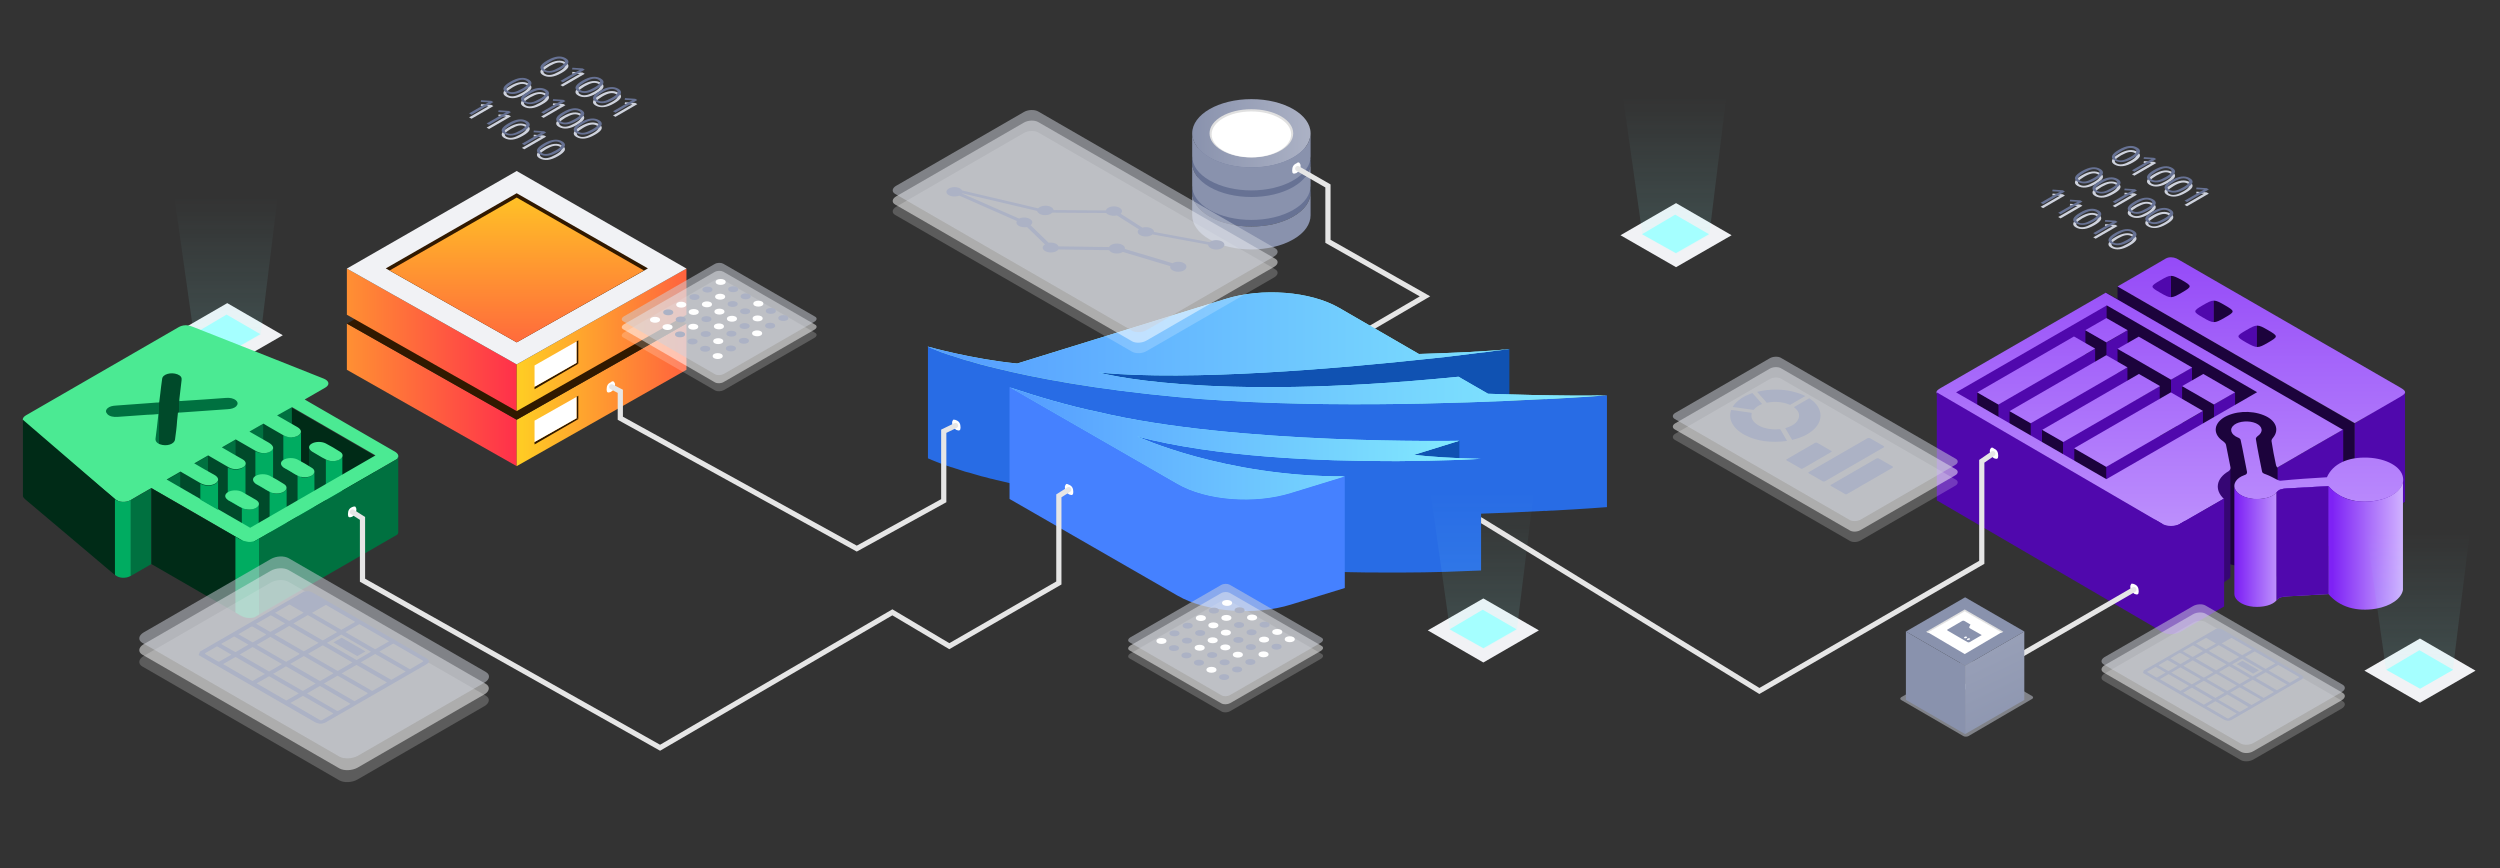 <?xml version="1.0" encoding="utf-8"?>
<!-- Generator: Adobe Illustrator 26.0.2, SVG Export Plug-In . SVG Version: 6.00 Build 0)  -->
<svg version="1.1" id="Camada_1" xmlns="http://www.w3.org/2000/svg" xmlns:xlink="http://www.w3.org/1999/xlink" x="0px" y="0px"
	 viewBox="0 0 1440 500" style="enable-background:new 0 0 1440 500;" xml:space="preserve">
<rect x="0" y="0" width="1440" height="500" fill="#333333" stroke="none"/>
<style type="text/css">
	.st0{fill:#677294;}
	.st1{fill:#8992AD;}
	.st2{fill:url(#SVGID_1_);}
	.st3{fill:#E0E0E0;}
	.st4{fill:#FFFFFF;}
	.st5{fill:none;stroke:#E6E6E6;stroke-width:3;stroke-linecap:round;stroke-miterlimit:10;}
	.st6{fill:url(#SVGID_00000082346777935371080710000007729466981209938878_);}
	.st7{fill:url(#SVGID_00000150093654068624829330000006962865583057783974_);}
	.st8{fill:#311900;}
	.st9{fill:url(#SVGID_00000150066407797864892900000018152677791599605161_);}
	.st10{fill:url(#SVGID_00000088117924932216006900000010551376385966483360_);}
	.st11{fill:#F1F2F5;}
	.st12{fill:url(#SVGID_00000077298226200548643580000016717961014234934174_);}
	.st13{fill:#CED2DD;}
	.st14{opacity:0.2;fill:#FFFFFF;}
	.st15{opacity:0.5;fill:#FFFFFF;}
	.st16{opacity:0.5;fill:#CED2DD;}
	.st17{fill:#ACB2C5;}
	.st18{fill:url(#SVGID_00000037651105391666890270000005672885875764925616_);}
	.st19{fill:#A5FFFF;}
	.st20{fill:#5008AD;}
	.st21{fill:#1C033C;}
	.st22{fill:#360674;}
	.st23{fill:url(#SVGID_00000088841771858521766450000014863567439795313566_);}
	.st24{fill:url(#SVGID_00000033357965010527219190000006267381636258919869_);}
	.st25{fill:url(#SVGID_00000049927942750490284090000017311007809798124214_);}
	.st26{fill:url(#SVGID_00000150810369009639750400000014351860165180728752_);}
	.st27{fill:url(#SVGID_00000090290997769713866730000002380249395957046712_);}
	.st28{fill:url(#SVGID_00000034087862880266363920000005927158810287245728_);}
	.st29{fill:url(#SVGID_00000068656441938616507220000000682309882152289458_);}
	.st30{fill:url(#SVGID_00000093153323588443883500000006984591621307066246_);}
	.st31{fill:url(#SVGID_00000029741869605166778320000000141562670838875538_);}
	.st32{fill:url(#SVGID_00000011751479555075311390000006590504888283142322_);}
	.st33{fill:url(#SVGID_00000084527582185612016410000017172053089863328156_);}
	.st34{fill:url(#SVGID_00000012471220590435363780000006314653723376371390_);}
	.st35{fill:url(#SVGID_00000022523648898253594320000000705543981603443072_);}
	.st36{fill:#1052B2;}
	.st37{fill:#286CE5;}
	.st38{fill:#84EDFE;}
	.st39{fill:#4581FF;}
	.st40{fill:url(#SVGID_00000078029303332271762850000016605830414195314307_);}
	.st41{fill:url(#SVGID_00000025433202084624428330000005807413004405734067_);}
	.st42{fill:#007140;}
	.st43{fill:#002B17;}
	.st44{fill:#00AC61;}
	.st45{fill:#004A2A;}
	.st46{fill:#4BEA93;}
	.st47{fill:url(#SVGID_00000104703331501888525590000010219886741237474696_);}
	.st48{fill:url(#SVGID_00000124124341178211725630000007839053161183445160_);}
	.st49{fill:url(#SVGID_00000026153477056705205830000008777621560568410780_);}
	.st50{fill:#CED2DD;fill-opacity:0.498;}
	.st51{fill:url(#SVGID_00000176739434724802708080000016194089192127498661_);}
	.st52{fill:url(#SVGID_00000132766659639529778770000010563678640045373825_);}
	
		.st53{clip-path:url(#SVGID_00000141438704063401212100000008442352659294334625_);fill:none;stroke:#E6E6E6;stroke-width:3;stroke-linecap:round;stroke-miterlimit:10;}
</style>
<g>
	<g>
		<ellipse class="st0" cx="720.8" cy="110.8" rx="34.1" ry="19.7"/>
		<path class="st1" d="M754.9,111c-0.1,5-3.4,9.9-10,13.7c-13.3,7.7-34.9,7.7-48.2,0c-6.6-3.8-9.9-8.8-10-13.7h0V124
			c0,5,3.3,10.1,10,13.9c13.3,7.7,34.9,7.7,48.2,0c6.7-3.8,10-8.9,10-13.9L754.9,111L754.9,111z"/>
		<ellipse class="st0" cx="720.8" cy="93.8" rx="34.1" ry="19.7"/>
		<path class="st1" d="M754.9,94c-0.1,5-3.4,9.9-10,13.7c-13.3,7.7-34.9,7.7-48.2,0c-6.6-3.8-9.9-8.8-10-13.7h0V107
			c0,5,3.3,10.1,10,13.9c13.3,7.7,34.9,7.7,48.2,0c6.7-3.8,10-8.9,10-13.9L754.9,94L754.9,94z"/>
		<g>
			<linearGradient id="SVGID_1_" gradientUnits="userSpaceOnUse" x1="686.741" y1="76.757" x2="754.95" y2="76.757">
				<stop  offset="0" style="stop-color:#8992AD"/>
				<stop  offset="1" style="stop-color:#ACB2C5"/>
			</linearGradient>
			<ellipse class="st2" cx="720.8" cy="76.8" rx="34.1" ry="19.7"/>
			<ellipse class="st3" cx="720.8" cy="76.8" rx="24.1" ry="13.9"/>
			<ellipse class="st4" cx="720.8" cy="77.4" rx="22.9" ry="13.2"/>
			<path class="st1" d="M754.9,76.9c-0.1,5-3.4,9.9-10,13.7c-13.3,7.7-34.9,7.7-48.2,0c-6.6-3.8-9.9-8.8-10-13.7h0V90
				c0,5,3.3,10.1,10,13.9c13.3,7.7,34.9,7.7,48.2,0c6.7-3.8,10-8.9,10-13.9L754.9,76.9L754.9,76.9z"/>
		</g>
	</g>
	<g transform="matrix( 3.473, 0, 0, 3.473, -1669.1,-398.35) ">
		<g>
			<g id="S_mbolo_49_0_Layer0_0_MEMBER_0_FILL_00000037676962712284646610000003454671081243666349_">
				<path class="st4" d="M695.6,141.8c-0.5,0.2-0.7,0.6-0.7,1.2c0,0.5,0.2,0.6,0.7,0.4c0.5-0.3,0.7-0.7,0.7-1.2
					c0-0.2-0.1-0.4-0.2-0.5C696,141.6,695.8,141.6,695.6,141.8z"/>
			</g>
		</g>
	</g>
	<polyline class="st5" points="747.5,97.1 764.9,107.1 764.9,139 820.8,170.7 737.5,219.4 	"/>
	<g>
		<g>
			
				<linearGradient id="SVGID_00000137131124820573103970000012985776157323924869_" gradientUnits="userSpaceOnUse" x1="4062.582" y1="227.476" x2="4219.27" y2="227.476" gradientTransform="matrix(-1 0 0 1 4358.816 0)">
				<stop  offset="0" style="stop-color:#FF314A"/>
				<stop  offset="1" style="stop-color:#FFCB24"/>
			</linearGradient>
			<polygon style="fill:url(#SVGID_00000137131124820573103970000012985776157323924869_);" points="297.6,268.5 297.6,241.7 
				199.8,186.4 199.8,213 			"/>
			
				<linearGradient id="SVGID_00000111155849691265280900000013837658975814199685_" gradientUnits="userSpaceOnUse" x1="4058.126" y1="227.476" x2="3919.07" y2="227.476" gradientTransform="matrix(-1 0 0 1 4358.816 0)">
				<stop  offset="0" style="stop-color:#FFCB24"/>
				<stop  offset="1" style="stop-color:#FF314A"/>
			</linearGradient>
			<polygon style="fill:url(#SVGID_00000111155849691265280900000013837658975814199685_);" points="297.6,268.5 297.6,241.7 
				395.4,186.4 395.4,213 			"/>
			<polygon class="st8" points="395.4,186.4 297.6,130.3 199.8,186.4 297.6,241.8 			"/>
			<g>
				<g>
					<polygon class="st8" points="332.1,240.9 333.1,241.4 333.1,227.9 332.1,228.6 					"/>
					<polygon class="st8" points="333.1,241.4 307.9,256 307.9,254.6 332.1,240.9 					"/>
				</g>
			</g>
			<g>
				<polygon class="st4" points="332.1,228.6 332.1,240.9 307.9,254.6 307.9,242.3 				"/>
			</g>
		</g>
		<g>
			
				<linearGradient id="SVGID_00000036951005042943850330000009831439080970904472_" gradientUnits="userSpaceOnUse" x1="4062.582" y1="195.723" x2="4219.27" y2="195.723" gradientTransform="matrix(-1 0 0 1 4358.816 0)">
				<stop  offset="0" style="stop-color:#FF314A"/>
				<stop  offset="1" style="stop-color:#FFCB24"/>
			</linearGradient>
			<polygon style="fill:url(#SVGID_00000036951005042943850330000009831439080970904472_);" points="297.6,236.8 297.6,209.9 
				199.8,154.7 199.8,181.3 			"/>
			
				<linearGradient id="SVGID_00000108279150536036522580000013511775022838210949_" gradientUnits="userSpaceOnUse" x1="4058.126" y1="195.723" x2="3919.07" y2="195.723" gradientTransform="matrix(-1 0 0 1 4358.816 0)">
				<stop  offset="0" style="stop-color:#FFCB24"/>
				<stop  offset="1" style="stop-color:#FF314A"/>
			</linearGradient>
			<polygon style="fill:url(#SVGID_00000108279150536036522580000013511775022838210949_);" points="297.6,236.8 297.6,209.9 
				395.4,154.7 395.4,181.3 			"/>
			<polygon class="st11" points="395.4,154.7 297.6,98.5 199.8,154.7 297.6,209.9 			"/>
			<polygon class="st8" points="373.2,154.6 297.6,111.3 222.2,154.6 297.6,197.2 			"/>
			
				<linearGradient id="SVGID_00000093173476128219998370000006905936744514515602_" gradientUnits="userSpaceOnUse" x1="4061.153" y1="103.481" x2="4061.153" y2="253.561" gradientTransform="matrix(-1 0 0 1 4358.816 0)">
				<stop  offset="0" style="stop-color:#FFCB24"/>
				<stop  offset="1" style="stop-color:#FF314A"/>
			</linearGradient>
			<polygon style="fill:url(#SVGID_00000093173476128219998370000006905936744514515602_);" points="370.9,155.8 297.6,113.8 
				224.4,155.8 297.6,197.2 			"/>
			<g>
				<g>
					<polygon class="st8" points="332.1,209 333.1,209.5 333.1,196 332.1,196.7 					"/>
					<polygon class="st8" points="333.1,209.5 307.9,224.2 307.9,222.8 332.1,209 					"/>
				</g>
			</g>
			<g>
				<polygon class="st4" points="332.1,196.7 332.1,209 307.9,222.8 307.9,210.5 				"/>
			</g>
		</g>
	</g>
	<g>
		<g>
			<path class="st13" d="M323.5,42c-2.2,1.3-4.2,2-5.9,2.2c-1.8,0.2-3.4-0.1-4.8-0.9c-1.4-0.8-1.8-1.7-1.4-2.7
				c0.4-1,1.7-2.2,3.8-3.4c2.2-1.3,4.2-2,5.9-2.2c1.8-0.2,3.3,0.1,4.7,0.9c1.4,0.8,1.9,1.7,1.5,2.8C326.8,39.7,325.6,40.8,323.5,42z
				 M316.6,38c-1.8,1.1-3,2-3.4,2.7c-0.4,0.7-0.1,1.4,0.8,1.9c1,0.6,2.1,0.7,3.4,0.5c1.3-0.2,2.8-0.9,4.6-1.9c1.8-1,2.9-1.9,3.3-2.7
				c0.4-0.7,0.1-1.4-0.8-1.9c-0.9-0.5-2-0.7-3.3-0.5C319.9,36.3,318.4,37,316.6,38z"/>
			<path class="st13" d="M324.2,49.8l-1.4-0.8l9-5.2c0.7-0.4,1.5-0.8,2.2-1.2c-0.2,0-0.5,0-0.8,0c-0.3,0-1.5-0.1-3.7-0.2l0.2-1
				l5.9,0.4l1.2,0.7L324.2,49.8z"/>
			<path class="st13" d="M343.7,53.7c-2.2,1.3-4.2,2-5.9,2.2c-1.8,0.2-3.4-0.1-4.8-0.9c-1.4-0.8-1.8-1.7-1.4-2.7
				c0.4-1,1.7-2.2,3.8-3.4c2.2-1.3,4.2-2,5.9-2.2c1.8-0.2,3.3,0.1,4.7,0.9c1.4,0.8,1.9,1.7,1.5,2.8
				C347.1,51.4,345.8,52.5,343.7,53.7z M336.8,49.7c-1.8,1.1-3,2-3.4,2.7c-0.4,0.7-0.1,1.4,0.8,1.9c1,0.6,2.1,0.7,3.4,0.5
				c1.3-0.2,2.8-0.9,4.6-1.9c1.8-1,2.9-1.9,3.3-2.7c0.4-0.7,0.1-1.4-0.8-1.9c-0.9-0.5-2-0.7-3.3-0.5C340.2,48,338.6,48.7,336.8,49.7
				z"/>
			<path class="st13" d="M353.8,59.5c-2.2,1.3-4.2,2-5.9,2.2c-1.8,0.2-3.4-0.1-4.8-0.9c-1.4-0.8-1.8-1.7-1.4-2.7
				c0.4-1,1.7-2.2,3.8-3.4c2.2-1.3,4.2-2,5.9-2.2c1.8-0.2,3.3,0.1,4.7,0.9c1.4,0.8,1.9,1.7,1.5,2.8
				C357.2,57.2,355.9,58.3,353.8,59.5z M346.9,55.6c-1.8,1.1-3,2-3.4,2.7c-0.4,0.7-0.1,1.4,0.8,1.9c1,0.6,2.1,0.7,3.4,0.5
				c1.3-0.2,2.8-0.9,4.6-1.9c1.8-1,2.9-1.9,3.3-2.7c0.4-0.7,0.1-1.4-0.8-1.9c-0.9-0.5-2-0.7-3.3-0.5
				C350.3,53.9,348.8,54.5,346.9,55.6z"/>
			<path class="st13" d="M354.5,67.3l-1.4-0.8l9-5.2c0.7-0.4,1.5-0.8,2.2-1.2c-0.2,0-0.5,0-0.8,0s-1.5-0.1-3.7-0.2l0.2-1l5.9,0.4
				l1.2,0.7L354.5,67.3z"/>
			<path class="st13" d="M302.2,54.3c-2.2,1.3-4.2,2-5.9,2.2c-1.8,0.2-3.4-0.1-4.8-0.9c-1.4-0.8-1.8-1.7-1.4-2.7
				c0.4-1,1.7-2.2,3.8-3.4c2.2-1.3,4.2-2,5.9-2.2c1.8-0.2,3.3,0.1,4.7,0.9c1.4,0.8,1.9,1.7,1.5,2.8
				C305.6,51.9,304.3,53.1,302.2,54.3z M295.3,50.3c-1.8,1.1-3,2-3.4,2.7c-0.4,0.7-0.1,1.4,0.8,1.9c1,0.6,2.1,0.7,3.4,0.5
				c1.3-0.2,2.8-0.9,4.6-1.9s2.9-1.9,3.3-2.7c0.4-0.7,0.1-1.4-0.8-1.9c-0.9-0.5-2-0.7-3.3-0.5C298.7,48.6,297.2,49.2,295.3,50.3z"/>
			<path class="st13" d="M312.3,60.1c-2.2,1.3-4.2,2-5.9,2.2c-1.8,0.2-3.4-0.1-4.8-0.9c-1.4-0.8-1.8-1.7-1.4-2.7s1.7-2.2,3.8-3.4
				c2.2-1.3,4.2-2,5.9-2.2c1.8-0.2,3.3,0.1,4.7,0.9c1.4,0.8,1.9,1.7,1.5,2.8C315.7,57.8,314.5,58.9,312.3,60.1z M305.4,56.1
				c-1.8,1.1-3,2-3.4,2.7s-0.1,1.4,0.8,1.9c1,0.6,2.1,0.7,3.4,0.5c1.3-0.2,2.8-0.9,4.6-1.9s2.9-1.9,3.3-2.7c0.4-0.7,0.1-1.4-0.8-1.9
				c-0.9-0.5-2-0.7-3.3-0.5C308.8,54.4,307.3,55.1,305.4,56.1z"/>
			<path class="st13" d="M313.1,67.9l-1.4-0.8l9-5.2c0.7-0.4,1.5-0.8,2.2-1.2c-0.2,0-0.5,0-0.8,0c-0.3,0-1.5-0.1-3.7-0.2l0.2-1
				l5.9,0.4l1.2,0.7L313.1,67.9z"/>
			<path class="st13" d="M332.6,71.8c-2.2,1.3-4.2,2-5.9,2.2c-1.8,0.2-3.4-0.1-4.8-0.9c-1.4-0.8-1.8-1.7-1.4-2.7
				c0.4-1,1.7-2.2,3.8-3.4c2.2-1.3,4.2-2,5.9-2.2c1.8-0.2,3.3,0.1,4.7,0.9c1.4,0.8,1.9,1.7,1.5,2.8
				C335.9,69.5,334.7,70.6,332.6,71.8z M325.7,67.8c-1.8,1.1-3,2-3.4,2.7c-0.4,0.7-0.1,1.4,0.8,1.9c1,0.6,2.1,0.7,3.4,0.5
				c1.3-0.2,2.8-0.9,4.6-1.9s2.9-1.9,3.3-2.7c0.4-0.7,0.1-1.4-0.8-1.9c-0.9-0.5-2-0.7-3.3-0.5C329.1,66.1,327.5,66.8,325.7,67.8z"/>
			<path class="st13" d="M342.7,77.6c-2.2,1.3-4.2,2-5.9,2.2c-1.8,0.2-3.4-0.1-4.8-0.9c-1.4-0.8-1.8-1.7-1.4-2.7
				c0.4-1,1.7-2.2,3.8-3.4c2.2-1.3,4.2-2,5.9-2.2c1.8-0.2,3.3,0.1,4.7,0.9c1.4,0.8,1.9,1.7,1.5,2.8
				C346.1,75.3,344.8,76.4,342.7,77.6z M335.8,73.7c-1.8,1.1-3,2-3.4,2.7c-0.4,0.7-0.1,1.4,0.8,1.9c1,0.6,2.1,0.7,3.4,0.5
				c1.3-0.2,2.8-0.9,4.6-1.9s2.9-1.9,3.3-2.7c0.4-0.7,0.1-1.4-0.8-1.9c-0.9-0.5-2-0.7-3.3-0.5C339.2,72,337.6,72.6,335.8,73.7z"/>
			<path class="st13" d="M271.6,68.4l-1.4-0.8l9-5.2c0.7-0.4,1.5-0.8,2.2-1.2c-0.2,0-0.5,0-0.8,0c-0.3,0-1.5-0.1-3.7-0.2l0.2-1
				l5.9,0.4l1.2,0.7L271.6,68.4z"/>
			<path class="st13" d="M281.7,74.3l-1.4-0.8l9-5.2c0.7-0.4,1.5-0.8,2.2-1.2c-0.2,0-0.5,0-0.8,0c-0.3,0-1.5-0.1-3.7-0.2l0.2-1
				l5.9,0.4l1.2,0.7L281.7,74.3z"/>
			<path class="st13" d="M301.2,78.2c-2.2,1.3-4.2,2-5.9,2.2s-3.4-0.1-4.8-0.9c-1.4-0.8-1.8-1.7-1.4-2.7c0.4-1,1.7-2.2,3.8-3.4
				c2.2-1.3,4.2-2,5.9-2.2c1.8-0.2,3.3,0.1,4.7,0.9c1.4,0.8,1.9,1.7,1.5,2.8C304.6,75.9,303.3,77,301.2,78.2z M294.3,74.2
				c-1.8,1.1-3,2-3.4,2.7c-0.4,0.7-0.1,1.4,0.8,1.9c1,0.6,2.1,0.7,3.4,0.5c1.3-0.2,2.8-0.9,4.6-1.9c1.8-1,2.9-1.9,3.3-2.7
				c0.4-0.7,0.1-1.4-0.8-1.9c-0.9-0.5-2-0.7-3.3-0.5C297.7,72.5,296.2,73.2,294.3,74.2z"/>
			<path class="st13" d="M302,86l-1.4-0.8l9-5.2c0.7-0.4,1.5-0.8,2.2-1.2c-0.2,0-0.5,0-0.8,0c-0.3,0-1.5-0.1-3.7-0.2l0.2-1l5.9,0.4
				l1.2,0.7L302,86z"/>
			<path class="st13" d="M321.5,89.9c-2.2,1.3-4.2,2-5.9,2.2s-3.4-0.1-4.8-0.9c-1.4-0.8-1.8-1.7-1.4-2.7s1.7-2.2,3.8-3.4
				c2.2-1.3,4.2-2,5.9-2.2c1.8-0.2,3.3,0.1,4.7,0.9c1.4,0.8,1.9,1.7,1.5,2.8C324.8,87.6,323.6,88.7,321.5,89.9z M314.6,85.9
				c-1.8,1.1-3,2-3.4,2.7c-0.4,0.7-0.1,1.4,0.8,1.9c1,0.6,2.1,0.7,3.4,0.5c1.3-0.2,2.8-0.9,4.6-1.9c1.8-1,2.9-1.9,3.3-2.7
				c0.4-0.7,0.1-1.4-0.8-1.9c-0.9-0.5-2-0.7-3.3-0.5C317.9,84.2,316.4,84.9,314.6,85.9z"/>
		</g>
		<g>
			<path class="st0" d="M323.5,39.6c-2.2,1.3-4.2,2-5.9,2.2c-1.8,0.2-3.4-0.1-4.8-0.9c-1.4-0.8-1.8-1.7-1.4-2.7
				c0.4-1,1.7-2.2,3.8-3.4c2.2-1.3,4.2-2,5.9-2.2c1.8-0.2,3.3,0.1,4.7,0.9c1.4,0.8,1.9,1.7,1.5,2.8
				C326.8,37.3,325.6,38.4,323.5,39.6z M316.6,35.7c-1.8,1.1-3,2-3.4,2.7c-0.4,0.7-0.1,1.4,0.8,1.9c1,0.6,2.1,0.7,3.4,0.5
				c1.3-0.2,2.8-0.9,4.6-1.9c1.8-1,2.9-1.9,3.3-2.7c0.4-0.7,0.1-1.4-0.8-1.9c-0.9-0.5-2-0.7-3.3-0.5C319.9,34,318.4,34.6,316.6,35.7
				z"/>
			<path class="st0" d="M324.2,47.4l-1.4-0.8l9-5.2c0.7-0.4,1.5-0.8,2.2-1.2c-0.2,0-0.5,0-0.8,0c-0.3,0-1.5-0.1-3.7-0.2l0.2-1
				l5.9,0.4l1.2,0.7L324.2,47.4z"/>
			<path class="st0" d="M343.7,51.3c-2.2,1.3-4.2,2-5.9,2.2c-1.8,0.2-3.4-0.1-4.8-0.9c-1.4-0.8-1.8-1.7-1.4-2.7
				c0.4-1,1.7-2.2,3.8-3.4c2.2-1.3,4.2-2,5.9-2.2c1.8-0.2,3.3,0.1,4.7,0.9c1.4,0.8,1.9,1.7,1.5,2.8C347.1,49,345.8,50.1,343.7,51.3z
				 M336.8,47.3c-1.8,1.1-3,2-3.4,2.7c-0.4,0.7-0.1,1.4,0.8,1.9c1,0.6,2.1,0.7,3.4,0.5c1.3-0.2,2.8-0.9,4.6-1.9
				c1.8-1,2.9-1.9,3.3-2.7c0.4-0.7,0.1-1.4-0.8-1.9c-0.9-0.5-2-0.7-3.3-0.5C340.2,45.6,338.6,46.3,336.8,47.3z"/>
			<path class="st0" d="M353.8,57.2c-2.2,1.3-4.2,2-5.9,2.2c-1.8,0.2-3.4-0.1-4.8-0.9c-1.4-0.8-1.8-1.7-1.4-2.7
				c0.4-1,1.7-2.2,3.8-3.4c2.2-1.3,4.2-2,5.9-2.2c1.8-0.2,3.3,0.1,4.7,0.9c1.4,0.8,1.9,1.7,1.5,2.8C357.2,54.8,355.9,56,353.8,57.2z
				 M346.9,53.2c-1.8,1.1-3,2-3.4,2.7c-0.4,0.7-0.1,1.4,0.8,1.9c1,0.6,2.1,0.7,3.4,0.5c1.3-0.2,2.8-0.9,4.6-1.9
				c1.8-1,2.9-1.9,3.3-2.7c0.4-0.7,0.1-1.4-0.8-1.9c-0.9-0.5-2-0.7-3.3-0.5C350.3,51.5,348.8,52.1,346.9,53.2z"/>
			<path class="st0" d="M354.5,64.9l-1.4-0.8l9-5.2c0.7-0.4,1.5-0.8,2.2-1.2c-0.2,0-0.5,0-0.8,0c-0.3,0-1.5-0.1-3.7-0.2l0.2-1
				l5.9,0.4l1.2,0.7L354.5,64.9z"/>
			<path class="st0" d="M302.2,51.9c-2.2,1.3-4.2,2-5.9,2.2s-3.4-0.1-4.8-0.9c-1.4-0.8-1.8-1.7-1.4-2.7c0.4-1,1.7-2.2,3.8-3.4
				c2.2-1.3,4.2-2,5.9-2.2c1.8-0.2,3.3,0.1,4.7,0.9c1.4,0.8,1.9,1.7,1.5,2.8C305.6,49.6,304.3,50.7,302.2,51.9z M295.3,47.9
				c-1.8,1.1-3,2-3.4,2.7c-0.4,0.7-0.1,1.4,0.8,1.9c1,0.6,2.1,0.7,3.4,0.5c1.3-0.2,2.8-0.9,4.6-1.9c1.8-1,2.9-1.9,3.3-2.7
				c0.4-0.7,0.1-1.4-0.8-1.9c-0.9-0.5-2-0.7-3.3-0.5C298.7,46.2,297.2,46.9,295.3,47.9z"/>
			<path class="st0" d="M312.3,57.7c-2.2,1.3-4.2,2-5.9,2.2s-3.4-0.1-4.8-0.9c-1.4-0.8-1.8-1.7-1.4-2.7c0.4-1,1.7-2.2,3.8-3.4
				c2.2-1.3,4.2-2,5.9-2.2c1.8-0.2,3.3,0.1,4.7,0.9c1.4,0.8,1.9,1.7,1.5,2.8C315.7,55.4,314.5,56.5,312.3,57.7z M305.4,53.8
				c-1.8,1.1-3,2-3.4,2.7c-0.4,0.7-0.1,1.4,0.8,1.9c1,0.6,2.1,0.7,3.4,0.5c1.3-0.2,2.8-0.9,4.6-1.9c1.8-1,2.9-1.9,3.3-2.7
				c0.4-0.7,0.1-1.4-0.8-1.9c-0.9-0.5-2-0.7-3.3-0.5C308.8,52.1,307.3,52.7,305.4,53.8z"/>
			<path class="st0" d="M313.1,65.5l-1.4-0.8l9-5.2c0.7-0.4,1.5-0.8,2.2-1.2c-0.2,0-0.5,0-0.8,0c-0.3,0-1.5-0.1-3.7-0.2l0.2-1
				l5.9,0.4l1.2,0.7L313.1,65.5z"/>
			<path class="st0" d="M332.6,69.4c-2.2,1.3-4.2,2-5.9,2.2s-3.4-0.1-4.8-0.9c-1.4-0.8-1.8-1.7-1.4-2.7s1.7-2.2,3.8-3.4
				c2.2-1.3,4.2-2,5.9-2.2c1.8-0.2,3.3,0.1,4.7,0.9c1.4,0.8,1.9,1.7,1.5,2.8C335.9,67.1,334.7,68.2,332.6,69.4z M325.7,65.4
				c-1.8,1.1-3,2-3.4,2.7c-0.4,0.7-0.1,1.4,0.8,1.9c1,0.6,2.1,0.7,3.4,0.5c1.3-0.2,2.8-0.9,4.6-1.9c1.8-1,2.9-1.9,3.3-2.7
				c0.4-0.7,0.1-1.4-0.8-1.9c-0.9-0.5-2-0.7-3.3-0.5S327.5,64.4,325.7,65.4z"/>
			<path class="st0" d="M342.7,75.3c-2.2,1.3-4.2,2-5.9,2.2s-3.4-0.1-4.8-0.9c-1.4-0.8-1.8-1.7-1.4-2.7s1.7-2.2,3.8-3.4
				c2.2-1.3,4.2-2,5.9-2.2c1.8-0.2,3.3,0.1,4.7,0.9c1.4,0.8,1.9,1.7,1.5,2.8C346.1,72.9,344.8,74.1,342.7,75.3z M335.8,71.3
				c-1.8,1.1-3,2-3.4,2.7c-0.4,0.7-0.1,1.4,0.8,1.9c1,0.6,2.1,0.7,3.4,0.5c1.3-0.2,2.8-0.9,4.6-1.9c1.8-1,2.9-1.9,3.3-2.7
				c0.4-0.7,0.1-1.4-0.8-1.9c-0.9-0.5-2-0.7-3.3-0.5C339.2,69.6,337.6,70.2,335.8,71.3z"/>
			<path class="st0" d="M271.6,66.1l-1.4-0.8l9-5.2c0.7-0.4,1.5-0.8,2.2-1.2c-0.2,0-0.5,0-0.8,0c-0.3,0-1.5-0.1-3.7-0.2l0.2-1
				l5.9,0.4l1.2,0.7L271.6,66.1z"/>
			<path class="st0" d="M281.7,71.9l-1.4-0.8l9-5.2c0.7-0.4,1.5-0.8,2.2-1.2c-0.2,0-0.5,0-0.8,0c-0.3,0-1.5-0.1-3.7-0.2l0.2-1
				l5.9,0.4l1.2,0.7L281.7,71.9z"/>
			<path class="st0" d="M301.2,75.8c-2.2,1.3-4.2,2-5.9,2.2s-3.4-0.1-4.8-0.9c-1.4-0.8-1.8-1.7-1.4-2.7s1.7-2.2,3.8-3.4
				c2.2-1.3,4.2-2,5.9-2.2c1.8-0.2,3.3,0.1,4.7,0.9c1.4,0.8,1.9,1.7,1.5,2.8C304.6,73.5,303.3,74.6,301.2,75.8z M294.3,71.9
				c-1.8,1.1-3,2-3.4,2.7c-0.4,0.7-0.1,1.4,0.8,1.9c1,0.6,2.1,0.7,3.4,0.5c1.3-0.2,2.8-0.9,4.6-1.9c1.8-1,2.9-1.9,3.3-2.7
				c0.4-0.7,0.1-1.4-0.8-1.9c-0.9-0.5-2-0.7-3.3-0.5C297.7,70.2,296.2,70.8,294.3,71.9z"/>
			<path class="st0" d="M302,83.6l-1.4-0.8l9-5.2c0.7-0.4,1.5-0.8,2.2-1.2c-0.2,0-0.5,0-0.8,0c-0.3,0-1.5-0.1-3.7-0.2l0.2-1l5.9,0.4
				l1.2,0.7L302,83.6z"/>
			<path class="st0" d="M321.5,87.5c-2.2,1.3-4.2,2-5.9,2.2s-3.4-0.1-4.8-0.9c-1.4-0.8-1.8-1.7-1.4-2.7c0.4-1,1.7-2.2,3.8-3.4
				c2.2-1.3,4.2-2,5.9-2.2c1.8-0.2,3.3,0.1,4.7,0.9c1.4,0.8,1.9,1.7,1.5,2.8C324.8,85.2,323.6,86.3,321.5,87.5z M314.6,83.5
				c-1.8,1.1-3,2-3.4,2.7c-0.4,0.7-0.1,1.4,0.8,1.9c1,0.6,2.1,0.7,3.4,0.5c1.3-0.2,2.8-0.9,4.6-1.9c1.8-1,2.9-1.9,3.3-2.7
				c0.4-0.7,0.1-1.4-0.8-1.9c-0.9-0.5-2-0.7-3.3-0.5S316.4,82.5,314.6,83.5z"/>
		</g>
	</g>
	<g>
		<g>
			<path class="st13" d="M1228.7,93.5c-2.2,1.3-4.2,2-5.9,2.2c-1.8,0.2-3.4-0.1-4.8-0.9c-1.4-0.8-1.8-1.7-1.4-2.7
				c0.4-1,1.7-2.2,3.8-3.4c2.2-1.3,4.2-2,5.9-2.2c1.8-0.2,3.3,0.1,4.7,0.9c1.4,0.8,1.9,1.7,1.5,2.8
				C1232,91.2,1230.8,92.3,1228.7,93.5z M1221.7,89.5c-1.8,1.1-3,2-3.4,2.7c-0.4,0.7-0.1,1.4,0.8,1.9c1,0.6,2.1,0.7,3.4,0.5
				c1.3-0.2,2.8-0.9,4.6-1.9c1.8-1,2.9-1.9,3.3-2.7c0.4-0.7,0.1-1.4-0.8-1.9c-0.9-0.5-2-0.7-3.3-0.5
				C1225.1,87.8,1223.6,88.5,1221.7,89.5z"/>
			<path class="st13" d="M1229.4,101.2l-1.4-0.8l9-5.2c0.7-0.4,1.5-0.8,2.2-1.2c-0.2,0-0.5,0-0.8,0c-0.3,0-1.5-0.1-3.7-0.2l0.2-1
				l5.9,0.4l1.2,0.7L1229.4,101.2z"/>
			<path class="st13" d="M1248.9,105.2c-2.2,1.3-4.2,2-5.9,2.2c-1.8,0.2-3.4-0.1-4.8-0.9c-1.4-0.8-1.8-1.7-1.4-2.7
				c0.4-1,1.7-2.2,3.8-3.4c2.2-1.3,4.2-2,5.9-2.2c1.8-0.2,3.3,0.1,4.7,0.9c1.4,0.8,1.9,1.7,1.5,2.8
				C1252.3,102.8,1251,104,1248.9,105.2z M1242,101.2c-1.8,1.1-3,2-3.4,2.7c-0.4,0.7-0.1,1.4,0.8,1.9c1,0.6,2.1,0.7,3.4,0.5
				c1.3-0.2,2.8-0.9,4.6-1.9c1.8-1,2.9-1.9,3.3-2.7c0.4-0.7,0.1-1.4-0.8-1.9c-0.9-0.5-2-0.7-3.3-0.5S1243.8,100.2,1242,101.2z"/>
			<path class="st13" d="M1259,111c-2.2,1.3-4.2,2-5.9,2.2c-1.8,0.2-3.4-0.1-4.8-0.9c-1.4-0.8-1.8-1.7-1.4-2.7
				c0.4-1,1.7-2.2,3.8-3.4c2.2-1.3,4.2-2,5.9-2.2c1.8-0.2,3.3,0.1,4.7,0.9c1.4,0.8,1.9,1.7,1.5,2.8
				C1262.4,108.7,1261.1,109.8,1259,111z M1252.1,107.1c-1.8,1.1-3,2-3.4,2.7c-0.4,0.7-0.1,1.4,0.8,1.9c1,0.6,2.1,0.7,3.4,0.5
				c1.3-0.2,2.8-0.9,4.6-1.9c1.8-1,2.9-1.9,3.3-2.7c0.4-0.7,0.1-1.4-0.8-1.9c-0.9-0.5-2-0.7-3.3-0.5
				C1255.5,105.4,1253.9,106,1252.1,107.1z"/>
			<path class="st13" d="M1259.7,118.8l-1.4-0.8l9-5.2c0.7-0.4,1.5-0.8,2.2-1.2c-0.2,0-0.5,0-0.8,0s-1.5-0.1-3.7-0.2l0.2-1l5.9,0.4
				l1.2,0.7L1259.7,118.8z"/>
			<path class="st13" d="M1207.4,105.8c-2.2,1.3-4.2,2-5.9,2.2c-1.8,0.2-3.4-0.1-4.8-0.9c-1.4-0.8-1.8-1.7-1.4-2.7
				c0.4-1,1.7-2.2,3.8-3.4c2.2-1.3,4.2-2,5.9-2.2c1.8-0.2,3.3,0.1,4.7,0.9c1.4,0.8,1.9,1.7,1.5,2.8
				C1210.8,103.4,1209.5,104.6,1207.4,105.8z M1200.5,101.8c-1.8,1.1-3,2-3.4,2.7c-0.4,0.7-0.1,1.4,0.8,1.9c1,0.6,2.1,0.7,3.4,0.5
				c1.3-0.2,2.8-0.9,4.6-1.9s2.9-1.9,3.3-2.7c0.4-0.7,0.1-1.4-0.8-1.9c-0.9-0.5-2-0.7-3.3-0.5
				C1203.9,100.1,1202.4,100.7,1200.5,101.8z"/>
			<path class="st13" d="M1217.5,111.6c-2.2,1.3-4.2,2-5.9,2.2c-1.8,0.2-3.4-0.1-4.8-0.9c-1.4-0.8-1.8-1.7-1.4-2.7s1.7-2.2,3.8-3.4
				c2.2-1.3,4.2-2,5.9-2.2c1.8-0.2,3.3,0.1,4.7,0.9c1.4,0.8,1.9,1.7,1.5,2.8C1220.9,109.3,1219.6,110.4,1217.5,111.6z M1210.6,107.6
				c-1.8,1.1-3,2-3.4,2.7s-0.1,1.4,0.8,1.9c1,0.6,2.1,0.7,3.4,0.5c1.3-0.2,2.8-0.9,4.6-1.9s2.9-1.9,3.3-2.7c0.4-0.7,0.1-1.4-0.8-1.9
				c-0.9-0.5-2-0.7-3.3-0.5C1214,105.9,1212.5,106.6,1210.6,107.6z"/>
			<path class="st13" d="M1218.3,119.4l-1.4-0.8l9-5.2c0.7-0.4,1.5-0.8,2.2-1.2c-0.2,0-0.5,0-0.8,0c-0.3,0-1.5-0.1-3.7-0.2l0.2-1
				l5.9,0.4l1.2,0.7L1218.3,119.4z"/>
			<path class="st13" d="M1237.8,123.3c-2.2,1.3-4.2,2-5.9,2.2c-1.8,0.2-3.4-0.1-4.8-0.9c-1.4-0.8-1.8-1.7-1.4-2.7
				c0.4-1,1.7-2.2,3.8-3.4c2.2-1.3,4.2-2,5.9-2.2c1.8-0.2,3.3,0.1,4.7,0.9c1.4,0.8,1.9,1.7,1.5,2.8
				C1241.1,120.9,1239.9,122.1,1237.8,123.3z M1230.9,119.3c-1.8,1.1-3,2-3.4,2.7c-0.4,0.7-0.1,1.4,0.8,1.9c1,0.6,2.1,0.7,3.4,0.5
				c1.3-0.2,2.8-0.9,4.6-1.9s2.9-1.9,3.3-2.7c0.4-0.7,0.1-1.4-0.8-1.9c-0.9-0.5-2-0.7-3.3-0.5
				C1234.3,117.6,1232.7,118.3,1230.9,119.3z"/>
			<path class="st13" d="M1247.9,129.1c-2.2,1.3-4.2,2-5.9,2.2c-1.8,0.2-3.4-0.1-4.8-0.9c-1.4-0.8-1.8-1.7-1.4-2.7
				c0.4-1,1.7-2.2,3.8-3.4c2.2-1.3,4.2-2,5.9-2.2c1.8-0.2,3.3,0.1,4.7,0.9c1.4,0.8,1.9,1.7,1.5,2.8
				C1251.3,126.8,1250,127.9,1247.9,129.1z M1241,125.2c-1.8,1.1-3,2-3.4,2.7c-0.4,0.7-0.1,1.4,0.8,1.9c1,0.6,2.1,0.7,3.4,0.5
				c1.3-0.2,2.8-0.9,4.6-1.9s2.9-1.9,3.3-2.7c0.4-0.7,0.1-1.4-0.8-1.9c-0.9-0.5-2-0.7-3.3-0.5C1244.4,123.5,1242.8,124.1,1241,125.2
				z"/>
			<path class="st13" d="M1176.8,119.9l-1.4-0.8l9-5.2c0.7-0.4,1.5-0.8,2.2-1.2c-0.2,0-0.5,0-0.8,0c-0.3,0-1.5-0.1-3.7-0.2l0.2-1
				l5.9,0.4l1.2,0.7L1176.8,119.9z"/>
			<path class="st13" d="M1186.9,125.8l-1.4-0.8l9-5.2c0.7-0.4,1.5-0.8,2.2-1.2c-0.2,0-0.5,0-0.8,0c-0.3,0-1.5-0.1-3.7-0.2l0.2-1
				l5.9,0.4l1.2,0.7L1186.9,125.8z"/>
			<path class="st13" d="M1206.4,129.7c-2.2,1.3-4.2,2-5.9,2.2s-3.4-0.1-4.8-0.9c-1.4-0.8-1.8-1.7-1.4-2.7s1.7-2.2,3.8-3.4
				c2.2-1.3,4.2-2,5.9-2.2c1.8-0.2,3.3,0.1,4.7,0.9c1.4,0.8,1.9,1.7,1.5,2.8C1209.8,127.4,1208.5,128.5,1206.4,129.7z M1199.5,125.7
				c-1.8,1.1-3,2-3.4,2.7c-0.4,0.7-0.1,1.4,0.8,1.9c1,0.6,2.1,0.7,3.4,0.5c1.3-0.2,2.8-0.9,4.6-1.9c1.8-1,2.9-1.9,3.3-2.7
				c0.4-0.7,0.1-1.4-0.8-1.9c-0.9-0.5-2-0.7-3.3-0.5S1201.4,124.7,1199.5,125.7z"/>
			<path class="st13" d="M1207.1,137.5l-1.4-0.8l9-5.2c0.7-0.4,1.5-0.8,2.2-1.2c-0.2,0-0.5,0-0.8,0c-0.3,0-1.5-0.1-3.7-0.2l0.2-1
				l5.9,0.4l1.2,0.7L1207.1,137.5z"/>
			<path class="st13" d="M1226.7,141.4c-2.2,1.3-4.2,2-5.9,2.2s-3.4-0.1-4.8-0.9c-1.4-0.8-1.8-1.7-1.4-2.7c0.4-1,1.7-2.2,3.8-3.4
				c2.2-1.3,4.2-2,5.9-2.2c1.8-0.2,3.3,0.1,4.7,0.9c1.4,0.8,1.9,1.7,1.5,2.8C1230,139.1,1228.8,140.2,1226.7,141.4z M1219.8,137.4
				c-1.8,1.1-3,2-3.4,2.7c-0.4,0.7-0.1,1.4,0.8,1.9c1,0.6,2.1,0.7,3.4,0.5c1.3-0.2,2.8-0.9,4.6-1.9c1.8-1,2.9-1.9,3.3-2.7
				c0.4-0.7,0.1-1.4-0.8-1.9c-0.9-0.5-2-0.7-3.3-0.5C1223.1,135.7,1221.6,136.4,1219.8,137.4z"/>
		</g>
		<g>
			<path class="st0" d="M1228.7,91.1c-2.2,1.3-4.2,2-5.9,2.2c-1.8,0.2-3.4-0.1-4.8-0.9c-1.4-0.8-1.8-1.7-1.4-2.7
				c0.4-1,1.7-2.2,3.8-3.4c2.2-1.3,4.2-2,5.9-2.2c1.8-0.2,3.3,0.1,4.7,0.9c1.4,0.8,1.9,1.7,1.5,2.8
				C1232,88.8,1230.8,89.9,1228.7,91.1z M1221.7,87.2c-1.8,1.1-3,2-3.4,2.7c-0.4,0.7-0.1,1.4,0.8,1.9c1,0.6,2.1,0.7,3.4,0.5
				c1.3-0.2,2.8-0.9,4.6-1.9s2.9-1.9,3.3-2.7c0.4-0.7,0.1-1.4-0.8-1.9c-0.9-0.5-2-0.7-3.3-0.5C1225.1,85.5,1223.6,86.1,1221.7,87.2z
				"/>
			<path class="st0" d="M1229.4,98.9l-1.4-0.8l9-5.2c0.7-0.4,1.5-0.8,2.2-1.2c-0.2,0-0.5,0-0.8,0c-0.3,0-1.5-0.1-3.7-0.2l0.2-1
				l5.9,0.4l1.2,0.7L1229.4,98.9z"/>
			<path class="st0" d="M1248.9,102.8c-2.2,1.3-4.2,2-5.9,2.2c-1.8,0.2-3.4-0.1-4.8-0.9c-1.4-0.8-1.8-1.7-1.4-2.7
				c0.4-1,1.7-2.2,3.8-3.4c2.2-1.3,4.2-2,5.9-2.2c1.8-0.2,3.3,0.1,4.7,0.9c1.4,0.8,1.9,1.7,1.5,2.8
				C1252.3,100.5,1251,101.6,1248.9,102.8z M1242,98.8c-1.8,1.1-3,2-3.4,2.7c-0.4,0.7-0.1,1.4,0.8,1.9c1,0.6,2.1,0.7,3.4,0.5
				c1.3-0.2,2.8-0.9,4.6-1.9s2.9-1.9,3.3-2.7c0.4-0.7,0.1-1.4-0.8-1.9c-0.9-0.5-2-0.7-3.3-0.5C1245.4,97.1,1243.8,97.8,1242,98.8z"
				/>
			<path class="st0" d="M1259,108.7c-2.2,1.3-4.2,2-5.9,2.2c-1.8,0.2-3.4-0.1-4.8-0.9c-1.4-0.8-1.8-1.7-1.4-2.7
				c0.4-1,1.7-2.2,3.8-3.4c2.2-1.3,4.2-2,5.9-2.2c1.8-0.2,3.3,0.1,4.7,0.9c1.4,0.8,1.9,1.7,1.5,2.8
				C1262.4,106.3,1261.1,107.5,1259,108.7z M1252.1,104.7c-1.8,1.1-3,2-3.4,2.7c-0.4,0.7-0.1,1.4,0.8,1.9c1,0.6,2.1,0.7,3.4,0.5
				c1.3-0.2,2.8-0.9,4.6-1.9s2.9-1.9,3.3-2.7c0.4-0.7,0.1-1.4-0.8-1.9c-0.9-0.5-2-0.7-3.3-0.5C1255.5,103,1253.9,103.6,1252.1,104.7
				z"/>
			<path class="st0" d="M1259.7,116.4l-1.4-0.8l9-5.2c0.7-0.4,1.5-0.8,2.2-1.2c-0.2,0-0.5,0-0.8,0c-0.3,0-1.5-0.1-3.7-0.2l0.2-1
				l5.9,0.4l1.2,0.7L1259.7,116.4z"/>
			<path class="st0" d="M1207.4,103.4c-2.2,1.3-4.2,2-5.9,2.2s-3.4-0.1-4.8-0.9c-1.4-0.8-1.8-1.7-1.4-2.7c0.4-1,1.7-2.2,3.8-3.4
				c2.2-1.3,4.2-2,5.9-2.2c1.8-0.2,3.3,0.1,4.7,0.9c1.4,0.8,1.9,1.7,1.5,2.8C1210.8,101.1,1209.5,102.2,1207.4,103.4z M1200.5,99.4
				c-1.8,1.1-3,2-3.4,2.7c-0.4,0.7-0.1,1.4,0.8,1.9c1,0.6,2.1,0.7,3.4,0.5c1.3-0.2,2.8-0.9,4.6-1.9c1.8-1,2.9-1.9,3.3-2.7
				s0.1-1.4-0.8-1.9c-0.9-0.5-2-0.7-3.3-0.5C1203.9,97.7,1202.4,98.4,1200.5,99.4z"/>
			<path class="st0" d="M1217.5,109.2c-2.2,1.3-4.2,2-5.9,2.2s-3.4-0.1-4.8-0.9c-1.4-0.8-1.8-1.7-1.4-2.7c0.4-1,1.7-2.2,3.8-3.4
				c2.2-1.3,4.2-2,5.9-2.2c1.8-0.2,3.3,0.1,4.7,0.9c1.4,0.8,1.9,1.7,1.5,2.8C1220.9,106.9,1219.6,108,1217.5,109.2z M1210.6,105.3
				c-1.8,1.1-3,2-3.4,2.7s-0.1,1.4,0.8,1.9c1,0.6,2.1,0.7,3.4,0.5c1.3-0.2,2.8-0.9,4.6-1.9c1.8-1,2.9-1.9,3.3-2.7s0.1-1.4-0.8-1.9
				c-0.9-0.5-2-0.7-3.3-0.5C1214,103.6,1212.5,104.2,1210.6,105.3z"/>
			<path class="st0" d="M1218.3,117l-1.4-0.8l9-5.2c0.7-0.4,1.5-0.8,2.2-1.2c-0.2,0-0.5,0-0.8,0c-0.3,0-1.5-0.1-3.7-0.2l0.2-1
				l5.9,0.4l1.2,0.7L1218.3,117z"/>
			<path class="st0" d="M1237.8,120.9c-2.2,1.3-4.2,2-5.9,2.2s-3.4-0.1-4.8-0.9c-1.4-0.8-1.8-1.7-1.4-2.7s1.7-2.2,3.8-3.4
				c2.2-1.3,4.2-2,5.9-2.2c1.8-0.2,3.3,0.1,4.7,0.9c1.4,0.8,1.9,1.7,1.5,2.8C1241.1,118.6,1239.9,119.7,1237.8,120.9z M1230.9,116.9
				c-1.8,1.1-3,2-3.4,2.7c-0.4,0.7-0.1,1.4,0.8,1.9c1,0.6,2.1,0.7,3.4,0.5c1.3-0.2,2.8-0.9,4.6-1.9c1.8-1,2.9-1.9,3.3-2.7
				c0.4-0.7,0.1-1.4-0.8-1.9c-0.9-0.5-2-0.7-3.3-0.5S1232.7,115.9,1230.9,116.9z"/>
			<path class="st0" d="M1247.9,126.8c-2.2,1.3-4.2,2-5.9,2.2s-3.4-0.1-4.8-0.9c-1.4-0.8-1.8-1.7-1.4-2.7s1.7-2.2,3.8-3.4
				c2.2-1.3,4.2-2,5.9-2.2c1.8-0.2,3.3,0.1,4.7,0.9c1.4,0.8,1.9,1.7,1.5,2.8C1251.3,124.4,1250,125.6,1247.9,126.8z M1241,122.8
				c-1.8,1.1-3,2-3.4,2.7c-0.4,0.7-0.1,1.4,0.8,1.9c1,0.6,2.1,0.7,3.4,0.5c1.3-0.2,2.8-0.9,4.6-1.9c1.8-1,2.9-1.9,3.3-2.7
				s0.1-1.4-0.8-1.9c-0.9-0.5-2-0.7-3.3-0.5C1244.4,121.1,1242.8,121.7,1241,122.8z"/>
			<path class="st0" d="M1176.8,117.6l-1.4-0.8l9-5.2c0.7-0.4,1.5-0.8,2.2-1.2c-0.2,0-0.5,0-0.8,0c-0.3,0-1.5-0.1-3.7-0.2l0.2-1
				l5.9,0.4l1.2,0.7L1176.8,117.6z"/>
			<path class="st0" d="M1186.9,123.4l-1.4-0.8l9-5.2c0.7-0.4,1.5-0.8,2.2-1.2c-0.2,0-0.5,0-0.8,0c-0.3,0-1.5-0.1-3.7-0.2l0.2-1
				l5.9,0.4l1.2,0.7L1186.9,123.4z"/>
			<path class="st0" d="M1206.4,127.3c-2.2,1.3-4.2,2-5.9,2.2s-3.4-0.1-4.8-0.9c-1.4-0.8-1.8-1.7-1.4-2.7c0.4-1,1.7-2.2,3.8-3.4
				c2.2-1.3,4.2-2,5.9-2.2c1.8-0.2,3.3,0.1,4.7,0.9c1.4,0.8,1.9,1.7,1.5,2.8C1209.8,125,1208.5,126.1,1206.4,127.3z M1199.5,123.4
				c-1.8,1.1-3,2-3.4,2.7c-0.4,0.7-0.1,1.4,0.8,1.9c1,0.6,2.1,0.7,3.4,0.5c1.3-0.2,2.8-0.9,4.6-1.9c1.8-1,2.9-1.9,3.3-2.7
				c0.4-0.7,0.1-1.4-0.8-1.9c-0.9-0.5-2-0.7-3.3-0.5C1202.9,121.7,1201.4,122.3,1199.5,123.4z"/>
			<path class="st0" d="M1207.1,135.1l-1.4-0.8l9-5.2c0.7-0.4,1.5-0.8,2.2-1.2c-0.2,0-0.5,0-0.8,0c-0.3,0-1.5-0.1-3.7-0.2l0.2-1
				l5.9,0.4l1.2,0.7L1207.1,135.1z"/>
			<path class="st0" d="M1226.7,139c-2.2,1.3-4.2,2-5.9,2.2s-3.4-0.1-4.8-0.9c-1.4-0.8-1.8-1.7-1.4-2.7s1.7-2.2,3.8-3.4
				c2.2-1.3,4.2-2,5.9-2.2c1.8-0.2,3.3,0.1,4.7,0.9c1.4,0.8,1.9,1.7,1.5,2.8C1230,136.7,1228.8,137.8,1226.7,139z M1219.8,135
				c-1.8,1.1-3,2-3.4,2.7c-0.4,0.7-0.1,1.4,0.8,1.9c1,0.6,2.1,0.7,3.4,0.5c1.3-0.2,2.8-0.9,4.6-1.9c1.8-1,2.9-1.9,3.3-2.7
				c0.4-0.7,0.1-1.4-0.8-1.9c-0.9-0.5-2-0.7-3.3-0.5S1221.6,134,1219.8,135z"/>
		</g>
	</g>
	<g>
		<path class="st14" d="M411.9,224.9L359,194.4c-1.3-0.7-1.1-2,0.4-2.9l52.2-30.1c1.5-0.9,3.7-0.9,5-0.2l52.9,30.5
			c1.3,0.7,1.1,2-0.4,2.9l-52.2,30.1C415.5,225.5,413.2,225.6,411.9,224.9z"/>
		<path class="st15" d="M411.9,220.3L359,189.7c-1.3-0.7-1.1-2,0.4-2.9l52.2-30.1c1.5-0.9,3.7-0.9,5-0.2l52.9,30.5
			c1.3,0.7,1.1,2-0.4,2.9l-52.2,30.1C415.5,220.9,413.2,221,411.9,220.3z"/>
		<path class="st16" d="M411.9,215.6L359,185.1c-1.3-0.7-1.1-2,0.4-2.9l52.2-30.1c1.5-0.9,3.7-0.9,5-0.2l52.9,30.5
			c1.3,0.7,1.1,2-0.4,2.9l-52.2,30.1C415.5,216.2,413.2,216.3,411.9,215.6z"/>
		<g>
			<ellipse class="st4" cx="413.4" cy="205.1" rx="2.9" ry="1.7"/>
			<ellipse class="st17" cx="406.2" cy="200.9" rx="2.9" ry="1.7"/>
			<ellipse class="st17" cx="398.9" cy="196.7" rx="2.9" ry="1.7"/>
			<ellipse class="st17" cx="391.7" cy="192.6" rx="2.9" ry="1.7"/>
			<ellipse class="st4" cx="384.5" cy="188.4" rx="2.9" ry="1.7"/>
			<ellipse class="st4" cx="377.3" cy="184.2" rx="2.9" ry="1.7"/>
			<ellipse class="st17" cx="421" cy="200.7" rx="2.9" ry="1.7"/>
			<ellipse class="st4" cx="413.7" cy="196.5" rx="2.9" ry="1.7"/>
			<ellipse class="st17" cx="406.5" cy="192.4" rx="2.9" ry="1.7"/>
			<ellipse class="st4" cx="399.3" cy="188.2" rx="2.9" ry="1.7"/>
			<ellipse class="st17" cx="392.1" cy="184" rx="2.9" ry="1.7"/>
			<ellipse class="st17" cx="384.9" cy="179.9" rx="2.9" ry="1.7"/>
			<ellipse class="st17" cx="428.5" cy="196.3" rx="2.9" ry="1.7"/>
			<ellipse class="st17" cx="421.3" cy="192.2" rx="2.9" ry="1.7"/>
			<ellipse class="st4" cx="414.1" cy="188" rx="2.9" ry="1.7"/>
			<ellipse class="st17" cx="406.9" cy="183.8" rx="2.9" ry="1.7"/>
			<ellipse class="st4" cx="399.6" cy="179.7" rx="2.9" ry="1.7"/>
			<ellipse class="st4" cx="392.4" cy="175.5" rx="2.9" ry="1.7"/>
			<ellipse class="st4" cx="436.1" cy="192" rx="2.9" ry="1.7"/>
			<ellipse class="st17" cx="428.9" cy="187.8" rx="2.9" ry="1.7"/>
			<ellipse class="st4" cx="421.6" cy="183.6" rx="2.9" ry="1.7"/>
			<ellipse class="st4" cx="414.4" cy="179.5" rx="2.9" ry="1.7"/>
			<ellipse class="st4" cx="407.2" cy="175.3" rx="2.9" ry="1.7"/>
			<ellipse class="st17" cx="400" cy="171.1" rx="2.9" ry="1.7"/>
			<ellipse class="st17" cx="443.6" cy="187.6" rx="2.9" ry="1.7"/>
			<ellipse class="st4" cx="436.4" cy="183.4" rx="2.9" ry="1.7"/>
			<ellipse class="st17" cx="429.2" cy="179.3" rx="2.9" ry="1.7"/>
			<ellipse class="st17" cx="422" cy="175.1" rx="2.9" ry="1.7"/>
			<ellipse class="st4" cx="414.8" cy="170.9" rx="2.9" ry="1.7"/>
			<ellipse class="st17" cx="407.5" cy="166.8" rx="2.9" ry="1.7"/>
			<ellipse class="st17" cx="451.2" cy="183.2" rx="2.9" ry="1.7"/>
			<ellipse class="st17" cx="444" cy="179.1" rx="2.9" ry="1.7"/>
			<ellipse class="st4" cx="436.8" cy="174.9" rx="2.9" ry="1.7"/>
			<ellipse class="st17" cx="429.5" cy="170.7" rx="2.9" ry="1.7"/>
			<ellipse class="st17" cx="422.3" cy="166.6" rx="2.9" ry="1.7"/>
			<ellipse class="st4" cx="415.1" cy="162.4" rx="2.9" ry="1.7"/>
		</g>
	</g>
	<g>
		<polygon class="st11" points="98.9,193.1 130.9,174.6 162.9,193.1 130.9,211.5 		"/>
		<g>
			<g transform="matrix( 3.89, 0, 0, 3.89, 0,361.65) ">
				<g transform="matrix( 1, 0, 0, 1, 0,0) ">
					<g>
						<g id="FL_2642416_svg_Layer_1__Path__5_0_Layer0_0_FILL_00000078727396313309794380000007410950050559367055_">
							
								<linearGradient id="SVGID_00000100358708729228079030000014583786772499353228_" gradientUnits="userSpaceOnUse" x1="-189.599" y1="315.374" x2="-189.599" y2="221.33" gradientTransform="matrix(1.771 0 0 -1.771 369.062 488.233)">
								<stop  offset="3.921568e-02" style="stop-color:#93FFFD;stop-opacity:0"/>
								<stop  offset="0.624" style="stop-color:#A5FDFE;stop-opacity:0.604"/>
								<stop  offset="1" style="stop-color:#B2FBFF"/>
							</linearGradient>
							<path style="fill:url(#SVGID_00000100358708729228079030000014583786772499353228_);" d="M42.7-76.7H24l4.7,33.3l5,2.8
								l4.9-2.8L42.7-76.7z"/>
						</g>
					</g>
				</g>
			</g>
			<g transform="matrix( 3.89, 0, 0, 3.89, -1121.7,-471.55) ">
				<g>
					<g id="S_mbolo_77_0_Layer0_2_MEMBER_3_FILL_00000129170562936710837710000005666419584081265816_">
						<path class="st19" d="M317,170.7l5,2.8l4.9-2.8l-5-2.9L317,170.7z"/>
					</g>
				</g>
			</g>
		</g>
	</g>
	<g>
		<polygon class="st20" points="1250.5,158.9 1250.5,177.8 1235.1,167.2 1239.8,159.2 		"/>
		<polygon class="st21" points="1250.5,158.9 1250.5,177.8 1265.8,167.2 1261.1,159.2 		"/>
		<polygon class="st20" points="1275.2,171.1 1275.2,190.1 1259.8,179.5 1264.6,171.5 		"/>
		<polygon class="st21" points="1275.2,171.1 1275.2,190.1 1290.6,179.5 1285.8,171.5 		"/>
		<polygon class="st20" points="1300,185.3 1300,204.2 1284.6,193.6 1289.4,185.6 		"/>
		<polygon class="st21" points="1300,185.3 1300,204.2 1315.4,193.6 1310.6,185.6 		"/>
		<polygon class="st21" points="1219.7,165 1219.7,245.4 1356.3,306.1 1356.3,243.9 		"/>
		<polygon class="st21" points="1213.1,168.5 1349.7,247.3 1349.7,309.6 1345.7,313.5 1282.8,278.2 1213.4,238.1 		"/>
		<polygon class="st20" points="1213.4,175.9 1213.4,251.6 1131.8,287.1 1124.9,224.2 1212,173.2 		"/>
		<polygon class="st21" points="1201.2,190.2 1201.2,207.1 1213.4,210.4 1213.4,197.3 		"/>
		<polygon class="st20" points="1225.5,190.2 1225.5,226.4 1213.4,223.3 1213.4,197.3 		"/>
		<polygon class="st20" points="1206.8,263.1 1206.8,200.9 1151.1,233 1151.1,295.3 		"/>
		<polygon class="st21" points="1138.9,226 1138.9,288.2 1151.1,295.3 1151.1,233 		"/>
		<polygon class="st21" points="1219.7,200.9 1219.7,217.7 1250.5,238.1 1250.5,218.7 		"/>
		<polygon class="st20" points="1225.4,273.9 1225.4,211.6 1169.7,243.8 1169.7,306 		"/>
		<polygon class="st21" points="1157.5,236.8 1157.5,299 1169.7,306 1169.7,243.8 		"/>
		<polygon class="st20" points="1244,284.6 1244,222.4 1188.3,254.5 1188.3,316.8 		"/>
		<polygon class="st21" points="1176.2,247.5 1176.2,309.7 1188.3,316.8 1188.3,254.5 		"/>
		<polygon class="st20" points="1262.6,211.6 1262.6,247.8 1250.5,244.7 1250.5,218.7 		"/>
		<polygon class="st20" points="1287.4,225.9 1287.4,288.1 1275.2,295.3 1275.2,233 		"/>
		<polygon class="st21" points="1291.3,234 1277.1,241 1272.1,255.2 1284.5,270.6 1284.5,325 1314.1,332.8 1315,257.2 1314.5,238.1 
			1300.1,233.3 		"/>
		<path class="st22" d="M1284.7,268.9v63.3c-0.1,0.5-0.4,0.9-1,1.4c-1.9,1.1-3.4,2.4-4.4,3.7h-2.9v-67l4-0.7L1284.7,268.9z"/>
		<polygon class="st21" points="1256.9,222.4 1256.9,243.4 1275.2,251.6 1275.2,233 		"/>
		<polygon class="st20" points="1311.9,269.2 1311.9,331.4 1349.7,309.6 1349.7,247.3 		"/>
		<polygon class="st20" points="1385.3,225.9 1385.3,289 1356.3,306.1 1356.3,243.9 		"/>
		<polygon class="st20" points="1268.9,299 1268.9,236.8 1213.2,268.9 1213.2,331.1 		"/>
		<polygon class="st21" points="1194.8,258.3 1194.8,320.5 1213.2,331.1 1213.2,268.9 		"/>
		<g>
			
				<linearGradient id="SVGID_00000016776255144923714130000010758265540002918825_" gradientUnits="userSpaceOnUse" x1="1302.513" y1="57.265" x2="1302.513" y2="384.969">
				<stop  offset="0" style="stop-color:#7E22F5"/>
				<stop  offset="1" style="stop-color:#D1B3FF"/>
			</linearGradient>
			<path style="fill:url(#SVGID_00000016776255144923714130000010758265540002918825_);" d="M1219.7,165
				c9.4-5.4,18.6-10.7,27.8-16.1c1.8-1,4.2-0.9,6.2,0c0.6,0.3,1,0.6,1.6,0.9c42.4,24.5,84.9,49,127.2,73.4c3.8,2.2,3.8,3.2,0,5.4
				c-8.8,5.1-17.4,10.1-26.2,15.1C1310.7,217.6,1265.3,191.3,1219.7,165z M1244.3,161.5c-6,3.5-5.9,3.7,0,7.1
				c6,3.5,6.4,3.4,12.5-0.1c6-3.5,5.9-3.7-0.1-7.2C1250.7,158.1,1250.3,158,1244.3,161.5z M1281.5,175.8c-6-3.5-6.6-3.5-12.5-0.1
				c-6,3.5-6,3.8-0.1,7.2c6,3.5,6.6,3.5,12.5,0.1C1287.5,179.5,1287.5,179.3,1281.5,175.8z M1306.3,197.4c6-3.5,6.2-3.7,0-7.3
				c-5.9-3.4-6.4-3.4-12.3,0c-6.2,3.6-6.2,3.7,0,7.3C1300,200.7,1300.6,200.7,1306.3,197.4z"/>
			
				<linearGradient id="SVGID_00000076597262368871938390000018026041782263477907_" gradientUnits="userSpaceOnUse" x1="1334.695" y1="57.265" x2="1334.695" y2="384.969">
				<stop  offset="0" style="stop-color:#7E22F5"/>
				<stop  offset="1" style="stop-color:#D1B3FF"/>
			</linearGradient>
			<path style="fill:url(#SVGID_00000076597262368871938390000018026041782263477907_);" d="M1340.3,274.9
				c3.4-7.7,12-11.8,23.7-11.3c10.6,0.5,19.1,5.2,20.1,11.3c1.2,6.1-5.4,11.8-15.5,13.5c-11.3,1.9-21.1-1-27.4-8.4
				c-7.8,0.4-15.7,0.9-23.6,1.3c-2.9,0.2-4.8,0.4-6.3,2.3c-2.1,2.9-7.9,4.2-13.3,3.8c-5.3-0.5-9.5-2.8-10.7-5.8s0.9-6.3,5.4-7.9
				c1.3-0.4,1.6-0.9,1.6-1.8c-1.3-6.2-2.3-12.4-3.7-18.5c0-0.5-0.9-1.2-1.6-1.4c-4.1-1.7-5.1-5-2.1-7.3c2.9-2.2,8.6-2.6,12.5-0.9
				c4,1.8,4.4,5.1,1,7.4c-0.6,0.5-1.2,1.2-1,1.8c1,6.2,2.3,12.4,3.5,18.4c0.1,0.9,0.7,1.3,2.2,1.8c2.2,0.8,4.2,1.9,6.3,3
				c0.6,0.3,1.5,0.7,2.1,0.7C1322.6,276,1331.5,275.4,1340.3,274.9z"/>
			
				<linearGradient id="SVGID_00000051352413454216189150000002077883044224817540_" gradientUnits="userSpaceOnUse" x1="1231.841" y1="57.265" x2="1231.841" y2="384.969">
				<stop  offset="0" style="stop-color:#7E22F5"/>
				<stop  offset="1" style="stop-color:#D1B3FF"/>
			</linearGradient>
			<path style="fill:url(#SVGID_00000051352413454216189150000002077883044224817540_);" d="M1213.2,268.9
				c-6.2-3.6-12.3-7.1-18.5-10.7c18.6-10.7,37.1-21.4,55.7-32.2c6,3.5,12.2,7,18.5,10.7C1250.5,247.4,1231.8,258.2,1213.2,268.9z"/>
			
				<linearGradient id="SVGID_00000140005355565270289270000006302296440298056106_" gradientUnits="userSpaceOnUse" x1="1172.855" y1="57.265" x2="1172.855" y2="384.969">
				<stop  offset="0" style="stop-color:#7E22F5"/>
				<stop  offset="1" style="stop-color:#D1B3FF"/>
			</linearGradient>
			<path style="fill:url(#SVGID_00000140005355565270289270000006302296440298056106_);" d="M1138.9,226
				c18.6-10.7,37.1-21.4,55.7-32.2c4.1,2.4,8.1,4.7,12.2,7c-18.5,10.7-37.1,21.4-55.7,32.2C1147.1,230.8,1143,228.4,1138.9,226z"/>
			
				<linearGradient id="SVGID_00000115511076466795660690000015446596414466092468_" gradientUnits="userSpaceOnUse" x1="1191.467" y1="57.265" x2="1191.467" y2="384.969">
				<stop  offset="0" style="stop-color:#7E22F5"/>
				<stop  offset="1" style="stop-color:#D1B3FF"/>
			</linearGradient>
			<path style="fill:url(#SVGID_00000115511076466795660690000015446596414466092468_);" d="M1213.2,204.6c4.1,2.4,8.1,4.7,12.2,7
				c-18.6,10.7-37.1,21.4-55.7,32.2c-4-2.3-8.1-4.7-12.2-7C1176.2,226,1194.6,215.4,1213.2,204.6z"/>
			
				<linearGradient id="SVGID_00000050632958908044578470000004822403554505796011_" gradientUnits="userSpaceOnUse" x1="1210.225" y1="57.265" x2="1210.225" y2="384.969">
				<stop  offset="0" style="stop-color:#7E22F5"/>
				<stop  offset="1" style="stop-color:#D1B3FF"/>
			</linearGradient>
			<path style="fill:url(#SVGID_00000050632958908044578470000004822403554505796011_);" d="M1232,215.4c4.1,2.4,8.1,4.7,12.2,7
				c-18.6,10.7-37.1,21.4-55.7,32.2c-4-2.3-8.1-4.7-12.2-7C1194.9,236.8,1213.4,226.2,1232,215.4z"/>
			
				<linearGradient id="SVGID_00000140721995385825074860000007479317412178438030_" gradientUnits="userSpaceOnUse" x1="1241.146" y1="57.265" x2="1241.146" y2="384.969">
				<stop  offset="0" style="stop-color:#7E22F5"/>
				<stop  offset="1" style="stop-color:#D1B3FF"/>
			</linearGradient>
			<path style="fill:url(#SVGID_00000140721995385825074860000007479317412178438030_);" d="M1219.7,200.9c4.1-2.4,8.1-4.7,12.2-7
				c10.3,5.9,20.5,11.8,30.8,17.8c-4,2.3-8.1,4.7-12.2,7C1240.3,212.8,1230.1,206.9,1219.7,200.9z"/>
			
				<linearGradient id="SVGID_00000114773450181057322670000014533267460130448558_" gradientUnits="userSpaceOnUse" x1="1272.141" y1="57.265" x2="1272.141" y2="384.969">
				<stop  offset="0" style="stop-color:#7E22F5"/>
				<stop  offset="1" style="stop-color:#D1B3FF"/>
			</linearGradient>
			<path style="fill:url(#SVGID_00000114773450181057322670000014533267460130448558_);" d="M1256.9,222.4c4.1-2.4,8.1-4.7,12.2-7
				c6.2,3.6,12.2,7,18.3,10.6c-4,2.3-8.1,4.7-12.2,7C1269.4,229.6,1263.2,226,1256.9,222.4z"/>
			
				<linearGradient id="SVGID_00000012451840065813974240000006559286903213073803_" gradientUnits="userSpaceOnUse" x1="1213.376" y1="57.265" x2="1213.376" y2="384.969">
				<stop  offset="0" style="stop-color:#7E22F5"/>
				<stop  offset="1" style="stop-color:#D1B3FF"/>
			</linearGradient>
			<path style="fill:url(#SVGID_00000012451840065813974240000006559286903213073803_);" d="M1225.5,190.2c-4.1,2.4-8.1,4.7-12.2,7
				c-4-2.3-8.1-4.7-12.2-7c4-2.3,8.1-4.7,12.2-7C1217.3,185.5,1221.3,187.8,1225.5,190.2z"/>
			
				<linearGradient id="SVGID_00000137828119235754529000000004799376440219148441_" gradientUnits="userSpaceOnUse" x1="1232.647" y1="57.265" x2="1232.647" y2="384.969">
				<stop  offset="0" style="stop-color:#7E22F5"/>
				<stop  offset="1" style="stop-color:#D1B3FF"/>
			</linearGradient>
			<path style="fill:url(#SVGID_00000137828119235754529000000004799376440219148441_);" d="M1283.7,271.4L1283.7,271.4
				c1-0.8,1.2-1.5,1-2.5c-0.9-4.2-1.6-8.4-2.5-12.6c-0.1-0.8-0.9-1.5-1.6-2.1c-5.9-3.9-5.7-9.7,0-13.5c6.2-3.9,15.8-4.6,23.4-1.5
				c6.9,2.8,9.1,8.3,5.3,12.9c-0.6,0.7-1,1.4-0.9,2c0.7,4.7,1.6,9.2,2.6,13.9c0,0.3,0.4,0.8,0.7,1.3c12.7-7.4,25.2-14.6,37.8-21.8
				c-45.4-26.2-90.9-52.5-136.6-78.9c-0.7,0.4-1.5,0.8-2.1,1.2c-30.9,17.9-61.8,35.7-92.8,53.6c-3.5,2-3.5,3,0,5.1
				c28.9,16.7,57.9,33.4,86.8,50.1c0.6,0.3,1.2,0.7,1.8,1l0,0l38.8,22.4c2.8,1.6,7.3,1.5,10.1-0.1l25.4-14.6
				C1275.5,282.2,1276.4,275.6,1283.7,271.4z M1252.1,253.6L1252.1,253.6l-38.8,22.4c-28.9-16.7-57.7-33.3-86.6-50
				c28.9-16.7,57.7-33.3,86.8-50.1c29,16.8,57.7,33.3,86.6,50C1284,235.2,1268,244.4,1252.1,253.6z"/>
		</g>
		<path class="st20" d="M1255.7,301.7c-2.8,1.6-7.3,1.7-10.1,0.1l-4.5-2.6V315v7.1v39.4l4.5,2.6c2.8,1.6,7.3,1.5,10.1-0.1l2.9-1.7
			V312v-7.1V300L1255.7,301.7z"/>
		<polygon class="st20" points="1115.6,226 1115.6,288.2 1245.6,364 1245.6,301.8 		"/>
		<polygon class="st20" points="1255.7,301.7 1255.7,364 1281.1,349.3 1281.1,287.1 		"/>
		
			<linearGradient id="SVGID_00000121242836582281692190000014397629320227557028_" gradientUnits="userSpaceOnUse" x1="1289.385" y1="312.88" x2="1431.462" y2="312.88">
			<stop  offset="0" style="stop-color:#7E22F5"/>
			<stop  offset="1" style="stop-color:#D1B3FF"/>
		</linearGradient>
		<path style="fill:url(#SVGID_00000121242836582281692190000014397629320227557028_);" d="M1341.1,280v62.2
			c-7.7,0.4-15.6,0.9-23.5,1.3c-2.9,0.2-4.8,0.4-6.3,2.3v-62.2c1.5-1.9,3.4-2.1,6.3-2.3C1325.5,280.9,1333.4,280.4,1341.1,280z"/>
		
			<linearGradient id="SVGID_00000102507039447551495040000016340765915432622259_" gradientUnits="userSpaceOnUse" x1="1288.015" y1="314.754" x2="1318.496" y2="314.754">
			<stop  offset="0" style="stop-color:#7E22F5"/>
			<stop  offset="1" style="stop-color:#D1B3FF"/>
		</linearGradient>
		<path style="fill:url(#SVGID_00000102507039447551495040000016340765915432622259_);" d="M1311.3,283.5v62.2
			c-2.1,2.9-7.9,4.2-13.3,3.8c-5.3-0.5-9.5-2.8-10.7-5.8c-0.2-0.6-0.3-1.1-0.3-1.7v-62.2h0c0,0.6,0.1,1.1,0.3,1.7
			c1.2,3,5.4,5.3,10.7,5.8C1303.4,287.8,1309.2,286.4,1311.3,283.5z"/>
		
			<linearGradient id="SVGID_00000033340080778051634010000017900667001246996626_" gradientUnits="userSpaceOnUse" x1="1343.392" y1="314.35" x2="1384.497" y2="314.35">
			<stop  offset="0" style="stop-color:#7E22F5"/>
			<stop  offset="1" style="stop-color:#D1B3FF"/>
		</linearGradient>
		<path style="fill:url(#SVGID_00000033340080778051634010000017900667001246996626_);" d="M1384.1,277.5v62.3
			c-0.9,5-7,9.3-15.5,10.8c-11.3,1.9-21.1-1-27.4-8.4h-0.1V280h0.1c6.3,7.4,16.1,10.3,27.4,8.4
			C1377.2,286.9,1383.2,282.5,1384.1,277.5z"/>
		<path class="st20" d="M1341.1,280v62.2c-7.7,0.4-15.6,0.9-23.5,1.3c-2.9,0.2-4.8,0.4-6.3,2.3v-62.2c1.5-1.9,3.4-2.1,6.3-2.3
			C1325.5,280.9,1333.4,280.4,1341.1,280z"/>
	</g>
	<g>
		<polygon class="st36" points="869.4,201 869.4,255.3 637.6,232.8 623.8,210.4 728.5,203.8 801,206.7 822.9,205.6 857,202.5 		"/>
		<g>
			<path class="st37" d="M925.6,227.7c-1.2,0.1-12.7,1-31.2,2c-0.3,0-0.3,0-0.7,0c-0.7,0-1.2,0.1-1.9,0.1c-0.5,0.1-1.2,0.1-1.9,0.1
				c-0.2-0.1-0.3,0-0.7,0c-49.1,2.6-138.8,5.6-210.4-1.2c-48.1-4.6-82.2-11-105.2-16.7c-0.7-0.2-1.2-0.3-1.9-0.5
				c-0.9-0.1-1.5-0.3-2.2-0.5c-0.9-0.3-1.9-0.5-2.6-0.7c-0.5-0.1-1.2-0.3-1.7-0.4c-0.9-0.3-1.9-0.5-2.7-0.8
				c-0.5-0.1-0.9-0.3-1.4-0.4c-0.9-0.3-1.9-0.5-2.7-0.8c-0.5-0.1-0.7-0.2-1.2-0.3c-1-0.2-1.9-0.5-2.7-0.8c-0.2-0.1-0.7-0.2-0.9-0.3
				c-0.9-0.3-1.5-0.5-2.4-0.8c-0.2-0.1-0.5-0.1-0.7-0.2c-0.9-0.3-1.7-0.6-2.4-0.8c-0.2,0.1-0.3,0-0.5-0.1c-0.9-0.3-1.7-0.6-2.4-0.8
				l-0.2-0.1c-0.9-0.3-1.7-0.6-2.4-0.8c-5.1-2-7.7-3.1-8.1-3.3v64.4c0.3,0.2,2.9,1.3,8.1,3.3c0.7,0.2,1.5,0.5,2.4,0.8l0.2,0.1
				c0.7,0.2,1.5,0.5,2.4,0.8c0.2,0.1,0.3,0.2,0.5,0.1c0.7,0.2,1.5,0.5,2.4,0.8c0.2,0.1,0.5,0.1,0.7,0.2c0.9,0.3,1.5,0.5,2.4,0.8
				c0.2,0.1,0.7,0.2,0.9,0.3c0.9,0.3,1.7,0.6,2.7,0.8c0.5,0.1,0.7,0.2,1.2,0.3c0.9,0.3,1.9,0.5,2.7,0.8c0.5,0.1,0.9,0.3,1.4,0.4
				c0.9,0.3,1.9,0.5,2.7,0.8c0.5,0.1,1.2,0.3,1.7,0.4c0.7,0.2,1.7,0.4,2.6,0.7c0.7,0.2,1.4,0.4,2.2,0.5c0.7,0.2,1.2,0.3,1.9,0.5
				c23,5.7,57.2,12.2,105.2,16.7c71.6,6.8,161.3,3.8,210.4,1.2c0.3,0,0.5-0.1,0.7,0c0.7,0,1.4,0,1.9-0.1c0.7,0,1.2-0.1,1.9-0.1
				c0.3,0,0.3,0,0.7,0c18.5-1,30-1.9,31.2-2L925.6,227.7L925.6,227.7z"/>
			<polygon class="st37" points="534.4,199.7 534.4,199.7 534.4,199.7 			"/>
			<path class="st37" d="M535,199.8c0.5,0.1,1.4,0.4,2.6,0.7L535,199.8z"/>
		</g>
		<polygon class="st36" points="840.6,253.9 840.6,286.2 808.2,265.5 809.5,259 		"/>
		<path class="st37" d="M853.1,264.2v64.4l-2.3,0.1c-0.1,0-0.2,0-0.3,0l-18.1,0.7c-0.1,0-0.1,0-0.2,0c-7.4,0.2-16.4,0.4-26.6,0.4
			h-2.7c-20.8,0.1-46.1-0.5-71.8-2.5l-21.2-14l-30.7-20.2l-13.3-8.8l-5.8-3.8l-16.1-10.6l2.9-9.3l31.5,18.1
			c16.5,9.5,44.3,11.7,65.4,5.1l30.9-9.5c-69.7,0.2-119.5-23-119.5-23c45,11.9,105.7,14.3,147.8,14.2h2.7
			c12.6-0.1,23.5-0.3,31.6-0.6c7.5-0.3,12.7-0.5,14.8-0.7l0.1,0L853.1,264.2z"/>
		<g>
			<g>
				<path class="st38" d="M889.2,229.9c0.3,0,0.5-0.1,0.7,0c0.7,0,1.4,0,1.9-0.1c0.7,0,1.2-0.1,1.9-0.1c0.3,0,0.3,0,0.7,0
					c18.5-1,30-1.9,31.2-2c-23.5,0.7-68.5-0.9-68.5-0.9l-17-9.8c-146.7,14.8-207-2.4-207-2.4c52.9,5,137.5-2.3,190.3-8
					c2.6-0.3,5-0.5,7.6-0.8c0.9-0.1,1.5-0.1,2.2-0.3c0.9-0.1,2.1-0.2,2.9-0.3c1-0.2,2.1-0.2,3.1-0.4c0,0,0.2-0.1,0.3,0
					c2.6-0.3,4.8-0.6,7-0.9c2.6-0.3,5.1-0.6,7.4-0.9c0.3,0,0.9-0.1,1.2-0.1c4.1-0.6,7.6-1,10.1-1.3c0.5-0.1,1-0.2,1.4-0.2
					c1.2-0.1,2.1-0.2,2.7-0.4c-11.5,1.5-35.7,2.4-52,2.9l-46-26.6c-16.5-9.5-44.3-11.7-65.4-5.1l-120,37.2
					c-25.6-2.5-50.5-9.5-51.7-9.8c0.3,0.2,2.9,1.3,8.1,3.3l0,0c0.7,0.2,1.5,0.5,2.4,0.8l0.2,0.1c0.7,0.2,1.5,0.5,2.4,0.8
					c0.2,0.1,0.3,0.2,0.5,0.1c0.7,0.2,1.5,0.5,2.4,0.8c0.2,0.1,0.5,0.1,0.7,0.2c0.9,0.3,1.5,0.5,2.4,0.8c0.2,0.1,0.7,0.2,0.9,0.3
					c0.9,0.3,1.7,0.6,2.7,0.8c0.5,0.1,0.7,0.2,1.2,0.3c0.9,0.3,1.9,0.5,2.7,0.8c0.5,0.1,0.9,0.3,1.4,0.4c0.9,0.3,1.9,0.5,2.7,0.8
					c0.5,0.1,1.2,0.3,1.7,0.4c0.7,0.2,1.7,0.4,2.6,0.7c0.7,0.2,1.4,0.4,2.2,0.5c0.7,0.2,1.2,0.3,1.9,0.5
					c23,5.7,57.2,12.2,105.2,16.7C750.3,235.5,840.1,232.5,889.2,229.9z"/>
				<path class="st38" d="M814.4,262l26.1-8.1c-0.3,0-128.4,2.4-208-16.6c-16.5-3.4-35.5-9-51-14.2l96.8,55.7
					c16.5,9.5,44.3,11.7,65.4,5.1l30.9-9.5c-69.7,0.2-119.5-23-119.5-23c45,11.9,105.7,14.3,147.8,14.2l0,0c1,0,1.7,0,2.7,0l0,0
					c25.2-0.1,43.4-1.1,46.9-1.3l0,0h0.3l0,0h0.3C837.4,264,824.1,263.1,814.4,262z"/>
			</g>
		</g>
		<path class="st39" d="M743.6,283.8c-21.1,6.6-48.9,4.5-65.4-5.1l0,0v0L581.5,223v64.4l96.8,55.7v0l0,0
			c16.5,9.5,44.3,11.7,65.4,5.1l30.9-9.5v-64.4L743.6,283.8z"/>
		<g>
			<g>
				
					<linearGradient id="SVGID_00000136372636389285574230000007691824626149254583_" gradientUnits="userSpaceOnUse" x1="534.435" y1="200.659" x2="925.565" y2="200.659">
					<stop  offset="0" style="stop-color:#549BFF"/>
					<stop  offset="1" style="stop-color:#84EDFE"/>
				</linearGradient>
				<path style="fill:url(#SVGID_00000136372636389285574230000007691824626149254583_);" d="M889.2,229.9c0.3,0,0.5-0.1,0.7,0
					c0.7,0,1.4,0,1.9-0.1c0.7,0,1.2-0.1,1.9-0.1c0.3,0,0.3,0,0.7,0c18.5-1,30-1.9,31.2-2c-23.5,0.7-68.5-0.9-68.5-0.9l-17-9.8
					c-146.7,14.8-207-2.4-207-2.4c52.9,5,137.5-2.3,190.3-8c2.6-0.3,5-0.5,7.6-0.8c0.9-0.1,1.5-0.1,2.2-0.3c0.9-0.1,2.1-0.2,2.9-0.3
					c1-0.2,2.1-0.2,3.1-0.4c0,0,0.2-0.1,0.3,0c2.6-0.3,4.8-0.6,7-0.9c2.6-0.3,5.1-0.6,7.4-0.9c0.3,0,0.9-0.1,1.2-0.1
					c4.1-0.6,7.6-1,10.1-1.3c0.5-0.1,1-0.2,1.4-0.2c1.2-0.1,2.1-0.2,2.7-0.4c-11.5,1.5-35.7,2.4-52,2.9l-46-26.6
					c-16.5-9.5-44.3-11.7-65.4-5.1l-120,37.2c-25.6-2.5-50.5-9.5-51.7-9.8c0.3,0.2,2.9,1.3,8.1,3.3l0,0c0.7,0.2,1.5,0.5,2.4,0.8
					l0.2,0.1c0.7,0.2,1.5,0.5,2.4,0.8c0.2,0.1,0.3,0.2,0.5,0.1c0.7,0.2,1.5,0.5,2.4,0.8c0.2,0.1,0.5,0.1,0.7,0.2
					c0.9,0.3,1.5,0.5,2.4,0.8c0.2,0.1,0.7,0.2,0.9,0.3c0.9,0.3,1.7,0.6,2.7,0.8c0.5,0.1,0.7,0.2,1.2,0.3c0.9,0.3,1.9,0.5,2.7,0.8
					c0.5,0.1,0.9,0.3,1.4,0.4c0.9,0.3,1.9,0.5,2.7,0.8c0.5,0.1,1.2,0.3,1.7,0.4c0.7,0.2,1.7,0.4,2.6,0.7c0.7,0.2,1.4,0.4,2.2,0.5
					c0.7,0.2,1.2,0.3,1.9,0.5c23,5.7,57.2,12.2,105.2,16.7C750.3,235.5,840.1,232.5,889.2,229.9z"/>
				
					<linearGradient id="SVGID_00000137819911777279754260000006867947635913415856_" gradientUnits="userSpaceOnUse" x1="581.46" y1="255.323" x2="853.14" y2="255.323">
					<stop  offset="0" style="stop-color:#549BFF"/>
					<stop  offset="1" style="stop-color:#84EDFE"/>
				</linearGradient>
				<path style="fill:url(#SVGID_00000137819911777279754260000006867947635913415856_);" d="M814.4,262l26.1-8.1
					c-0.3,0-128.4,2.4-208-16.6c-16.5-3.4-35.5-9-51-14.2l96.8,55.7c16.5,9.5,44.3,11.7,65.4,5.1l30.9-9.5
					c-69.7,0.2-119.5-23-119.5-23c45,11.9,105.7,14.3,147.8,14.2l0,0c1,0,1.7,0,2.7,0l0,0c25.2-0.1,43.4-1.1,46.9-1.3l0,0h0.3l0,0
					h0.3C837.4,264,824.1,263.1,814.4,262z"/>
			</g>
		</g>
	</g>
	<g>
		<rect x="145.6" y="231.8" class="st42" width="22.7" height="22.7"/>
		<polygon class="st43" points="168.1,234.9 216.2,262.7 216.2,313.3 168.3,286.8 		"/>
		<path class="st44" d="M197.2,262.6V314l-9.7,6.8v-56.2c2.4,1.4,5.8,1.3,8,0.1C196.5,264.1,197.1,263.4,197.2,262.6L197.2,262.6z"
			/>
		<path class="st45" d="M187.5,264.7v56.2l-9.5-14.3v-48.7h0c0.1,0.8,0.6,1.6,1.7,2.3c1.3,0.8,2.6,1.5,3.9,2.3
			C185,263.2,186.2,264,187.5,264.7z"/>
		<polygon class="st45" points="149.8,241 166.2,249.2 166.2,321.9 89.2,276.6 		"/>
		<path class="st44" d="M171.7,250.9c-2.4,1.4-5.8,1.3-8.5-0.2v49.7c3.4,2,6.8,3.9,10.2,5.9v-57.7
			C173.4,249.5,172.8,250.3,171.7,250.9z"/>
		<polygon class="st42" points="151.6,244.1 151.6,271.6 148.6,256.5 143.6,248.7 		"/>
		<polygon class="st45" points="133.8,250.2 150.1,258.4 150.1,308.6 94,275.8 		"/>
		<polygon class="st45" points="117.9,259.6 134.2,267.8 134.2,307.1 88.5,277.3 		"/>
		<path class="st44" d="M139.7,269.5c-2.4,1.4-5.8,1.3-8.5-0.2v31.2c3.4,2,6.8,3.9,10.2,5.9v-39.1
			C141.4,268,140.9,268.8,139.7,269.5z"/>
		<path class="st44" d="M155.6,260.1c-2.4,1.4-5.8,1.3-8.5-0.2v45.1c3.4,2,6.8,3.9,10.2,5.9v-53.1
			C157.3,258.7,156.8,259.5,155.6,260.1z"/>
		<polygon class="st42" points="135.7,253.3 135.7,267.8 127.7,257.9 		"/>
		<polygon class="st42" points="119.8,262.6 119.8,273.9 111.8,267.2 		"/>
		<rect x="77.1" y="210.9" class="st45" width="35.6" height="48.7"/>
		<polygon class="st45" points="102,268.9 118.4,277.1 118.4,294.9 91.4,278.1 		"/>
		<polygon class="st42" points="103.8,272 103.8,284.8 95.9,276.6 		"/>
		<path class="st44" d="M181.1,271.9v57.6l-9.7,0.7v-56.2c2.4,1.4,5.8,1.3,8,0.1C180.4,273.4,181,272.6,181.1,271.9L181.1,271.9z"/>
		<path class="st45" d="M171.4,273.9v56.2l-9.5-14.3v-48.7h0c0.1,0.8,0.6,1.6,1.7,2.3c1.3,0.8,2.6,1.5,3.9,2.3
			C168.9,272.5,170.1,273.3,171.4,273.9z"/>
		<path class="st44" d="M165.1,281.2v57.6l-9.7,0.7v-56.2c2.4,1.4,5.8,1.3,8,0.1C164.3,282.7,164.9,282,165.1,281.2L165.1,281.2z"/>
		<path class="st45" d="M155.3,283.3v56.2l-9.5-14.3v-48.7h0c0.1,0.8,0.6,1.6,1.7,2.3c1.3,0.8,2.6,1.5,3.9,2.3
			C152.8,281.8,154,282.6,155.3,283.3z"/>
		<path class="st44" d="M149,290.5v51.4l-9.7,0.7v-50.1c2.4,1.4,5.8,1.3,8,0.1C148.3,292,148.9,291.3,149,290.5L149,290.5z"/>
		<path class="st45" d="M139.3,292.6v50.1l-9.5-8.1v-48.7h0c0.1,0.8,0.6,1.6,1.7,2.3c1.3,0.8,2.6,1.5,3.9,2.3
			C136.8,291.1,138,291.9,139.3,292.6z"/>
		<rect x="59.6" y="231.8" class="st42" width="32" height="32"/>
		<polygon class="st42" points="103.1,262.9 136.9,239.2 137.8,226.5 103.1,230.9 		"/>
		<g>
			<g>
				<path class="st46" d="M229,264.2c-27.5,15.9-54.9,31.7-82.5,47.6c-3.2,0.8-5.8,0.2-8.2-1.2c-16.4-9.6-33.1-19.1-49.6-28.6
					c-0.5-0.3-1-0.6-1.5-0.9c-4.1,2.3-8,4.6-11.9,6.9c-2.9,1.7-6.9,1.4-9.1-0.6c-1.9-1.7-3.9-3.4-6-5
					c-15.3-12.9-30.6-25.8-45.9-38.7c-1.8-1.6-1.5-3.2,0.7-4.5c29.3-16.9,58.5-33.8,87.8-50.7c2.4-1.4,5.2-1.5,7.9-0.4
					c25.4,10,50.5,19.9,75.8,30c3.2,1.3,3.6,3.6,0.8,5.2c-3.5,2-6.9,4-10.4,6c-0.5,0.3-1,0.6-1.4,0.8c0.6,0.3,1.1,0.6,1.7,1
					c16.4,9.5,32.9,19,49.3,28.5C229.1,260.9,230.1,262.3,229,264.2z M159.6,239.3c3.9,2.3,7.9,4.5,11.7,6.7
					c2.6,1.5,2.7,3.5,0.4,4.9c-2.4,1.4-5.8,1.3-8.3-0.1c-2.9-1.7-5.6-3.2-8.5-4.9c-1.1-0.6-2.1-1.2-3.2-1.9c-2.7,1.6-5.4,3.1-8,4.6
					c3.7,2.1,7.4,4.3,11,6.3c3.1,1.8,3.5,3.8,1,5.2c-2.5,1.4-5.8,1.2-8.8-0.6c-3.3-1.9-6.7-3.9-9.9-5.7c-0.4-0.2-0.8-0.5-1.2-0.7
					c-2.7,1.6-5.4,3.1-8,4.6c0.5,0.3,1,0.6,1.4,0.8c3.6,2.1,7,4.1,10.6,6.1c2.3,1.3,2.3,3.4,0.1,4.6c-2.3,1.3-5.7,1.4-8.1,0
					c-2.5-1.4-5.1-3-7.6-4.4c-1.4-0.8-2.9-1.7-4.3-2.5c-2.7,1.6-5.4,3.1-8,4.6c3.9,2.3,7.7,4.5,11.7,6.7c2.6,1.5,2.7,3.5,0.4,4.9
					c-2.4,1.4-5.8,1.3-8.5-0.2c-3.5-2-6.9-4-10.2-5.9c-0.5-0.3-0.8-0.5-1.3-0.8c-2.7,1.6-5.4,3.1-8,4.6
					c16.1,9.3,32.1,18.5,48.1,27.8c24.1-13.9,48.1-27.8,72.2-41.7c-16.1-9.3-32.1-18.5-48.1-27.8
					C164.9,236.3,162.3,237.8,159.6,239.3z M91.2,238.5c-0.1,0.8-0.1,1.4-0.2,2.2c-0.5,4-0.8,7.9-1.4,11.8c-0.2,1.4,0.5,2.6,2.5,3.4
					c3.8,1.4,8.3,0,8.7-2.7c0.5-3.6,1-7.2,1.2-10.7c0.1-1.6,0.4-3.2,0.5-4.8c0.6-0.1,1.2-0.1,1.7-0.1c8.9-0.6,18-1.3,26.9-1.9
					c2.1-0.1,3.8-0.6,4.9-1.6c1.1-1.2,1.2-2.3-0.1-3.5c-1.4-1.2-3.5-1.6-5.8-1.4c-8.2,0.6-16.4,1.2-24.7,1.7
					c-0.6,0.1-1.3,0.1-2.1,0.1c0-0.4,0-0.7,0-1c0.5-3.7,0.8-7.4,1.3-11.1c0.2-1.4-0.4-2.5-2.4-3.3c-3.7-1.4-8.5-0.1-8.8,2.6
					c-0.5,2.9-0.7,5.8-1.1,8.7c-0.2,1.7-0.4,3.2-0.6,4.9c-0.6,0.1-1.1,0.1-1.7,0.1c-7.7,0.6-15.5,1.1-23.2,1.7
					c-1.9,0.1-3.7,0.5-4.8,1.5c-1.3,1.2-1.2,2.3-0.1,3.5c1.3,1.3,3.5,1.7,6,1.5c5.7-0.4,11.2-0.8,16.9-1.2
					C87,238.9,89.1,238.7,91.2,238.5z"/>
				<path class="st46" d="M183.6,262.4c-1.3-0.8-2.6-1.5-3.9-2.3c-2.1-1.4-2.3-3.4-0.1-4.6c2.1-1.2,5.6-1.3,8-0.1
					c2.9,1.5,5.6,3.1,8.1,4.7c2.3,1.3,2.1,3.3-0.1,4.6c-2.1,1.2-5.6,1.3-8-0.1C186.2,264,185,263.2,183.6,262.4z"/>
				<path class="st46" d="M167.6,271.7c-1.3-0.8-2.6-1.5-4.1-2.3c-2.1-1.4-2.3-3.4-0.1-4.6c2.1-1.2,5.6-1.3,8-0.1
					c2.9,1.5,5.6,3.1,8.1,4.7c2.3,1.3,2,3.4-0.1,4.6c-2.1,1.2-5.7,1.2-8-0.1C170.2,273.4,168.9,272.5,167.6,271.7z"/>
				<path class="st46" d="M151.5,281c-1.3-0.8-2.6-1.5-4.1-2.3c-2.1-1.4-2.3-3.4-0.1-4.6c2.1-1.2,5.6-1.3,8-0.1
					c2.9,1.5,5.6,3.1,8.1,4.7c2.3,1.3,2.1,3.3-0.1,4.6c-2.1,1.2-5.6,1.3-8-0.1C154.1,282.7,152.9,281.9,151.5,281z"/>
				<path class="st46" d="M135.4,290.3c-1.3-0.8-2.6-1.5-4.1-2.3c-2.1-1.4-2.1-3.3,0.1-4.6c2.1-1.2,5.6-1.3,8-0.1
					c2.6,1.5,5.4,3.1,8,4.6c2.4,1.4,2.3,3.4,0,4.7c-2.1,1.2-5.7,1.2-8-0.1C137.9,291.9,136.7,291.1,135.4,290.3z"/>
			</g>
		</g>
		<path class="st43" d="M68,331.2h-1.8l-4.9-4.1l-9.8-8.3c-12.4-10.4-24.8-20.9-37.1-31.3c-0.7-0.6-1.1-1.2-1.2-1.8c0,0,0,0,0,0
			v-0.5l0-43.4l33.7,29l15.9,13.7l3.5,3l1.4,0.9l0,1.7L68,331.2z"/>
		<polygon class="st42" points="87.2,324.9 87.2,281.2 75.2,288.1 75.2,331.8 		"/>
		<path class="st44" d="M75.3,288v43.7c-2.9,1.7-6.9,1.4-9.1-0.6v-43.7C68.3,289.4,72.4,289.7,75.3,288z"/>
		<polygon class="st43" points="138.3,310.7 138.3,354.4 87.2,324.9 87.2,281.2 		"/>
		<path class="st42" d="M229.4,262.6v44c0,0.4-0.2,0.9-0.5,1.3c-27.5,15.9-54.9,31.7-82.5,47.6v-43.7l2.3-1.3l7.5-4.3l8.4-4.8
			l7.8-4.5l8.3-4.8l7.9-4.5l40.3-23.3L229.4,262.6z"/>
		<path class="st44" d="M149.2,310.3V354c-0.9,0.5-1.8,1-2.7,1.6c-3.2,0.8-5.8,0.2-8.2-1.2c-0.9-0.5-1.8-1.1-2.7-1.6v-43.7
			c0.9,0.5,1.8,1.1,2.7,1.6c2.4,1.4,5,1.9,8.2,1.2C147.4,311.3,148.3,310.8,149.2,310.3z"/>
		<path class="st44" d="M123.9,278.8c-2.4,1.4-5.8,1.3-8.5-0.2v9.2c3.4,2,6.8,3.9,10.2,5.9v-17.1C125.6,277.4,125,278.2,123.9,278.8
			z"/>
	</g>
	<g>
		<polygon class="st11" points="822.4,363.1 854.4,344.7 886.4,363.1 854.4,381.6 		"/>
		<g>
			<g transform="matrix( 3.89, 0, 0, 3.89, 0,361.65) ">
				<g transform="matrix( 1, 0, 0, 1, 0,0) ">
					<g>
						<g id="FL_2642416_svg_Layer_1__Path__5_0_Layer0_0_FILL_00000020377680680494443290000006848132474958503341_">
							
								<linearGradient id="SVGID_00000157995941632878896310000007484761291465518760_" gradientUnits="userSpaceOnUse" x1="-84.568" y1="290.689" x2="-84.568" y2="196.645" gradientTransform="matrix(1.771 0 0 -1.771 369.062 488.233)">
								<stop  offset="3.921568e-02" style="stop-color:#93FFFD;stop-opacity:0"/>
								<stop  offset="0.624" style="stop-color:#A5FDFE;stop-opacity:0.604"/>
								<stop  offset="1" style="stop-color:#B2FBFF"/>
							</linearGradient>
							<path style="fill:url(#SVGID_00000157995941632878896310000007484761291465518760_);" d="M228.7-33H210l4.7,33.3l5,2.8
								l4.9-2.8L228.7-33z"/>
						</g>
					</g>
				</g>
			</g>
			<g transform="matrix( 3.89, 0, 0, 3.89, -1121.7,-471.55) ">
				<g>
					<g id="S_mbolo_77_0_Layer0_2_MEMBER_3_FILL_00000065758549562943437010000007733226186004643507_">
						<path class="st19" d="M503,214.4l5,2.8l4.9-2.8l-5-2.9L503,214.4z"/>
					</g>
				</g>
			</g>
		</g>
	</g>
	<g>
		<polygon class="st11" points="933.4,135.5 965.4,117 997.4,135.5 965.4,153.9 		"/>
		<g>
			<g transform="matrix( 3.89, 0, 0, 3.89, 0,361.65) ">
				<g transform="matrix( 1, 0, 0, 1, 0,0) ">
					<g>
						<g id="FL_2642416_svg_Layer_1__Path__5_0_Layer0_0_FILL_00000173141179248392156900000012140661304880593294_">
							
								<linearGradient id="SVGID_00000114039875259028146060000006642799235669055106_" gradientUnits="userSpaceOnUse" x1="-68.451" y1="323.736" x2="-68.451" y2="229.692" gradientTransform="matrix(1.771 0 0 -1.771 369.062 488.233)">
								<stop  offset="3.921568e-02" style="stop-color:#93FFFD;stop-opacity:0"/>
								<stop  offset="0.624" style="stop-color:#A5FDFE;stop-opacity:0.604"/>
								<stop  offset="1" style="stop-color:#B2FBFF"/>
							</linearGradient>
							<path style="fill:url(#SVGID_00000114039875259028146060000006642799235669055106_);" d="M257.2-91.5h-18.7l4.7,33.3l5,2.8
								l4.9-2.8L257.2-91.5z"/>
						</g>
					</g>
				</g>
			</g>
			<g transform="matrix( 3.89, 0, 0, 3.89, -1121.7,-471.55) ">
				<g>
					<g id="S_mbolo_77_0_Layer0_2_MEMBER_3_FILL_00000023264280275410951160000001690588986480152991_">
						<path class="st19" d="M531.5,155.9l5,2.8l4.9-2.8l-5-2.9L531.5,155.9z"/>
					</g>
				</g>
			</g>
		</g>
	</g>
	<g>
		<polygon class="st11" points="1361.9,386.3 1393.9,367.8 1425.9,386.3 1393.9,404.8 		"/>
		<g>
			<g transform="matrix( 3.89, 0, 0, 3.89, 0,361.65) ">
				<g transform="matrix( 1, 0, 0, 1, 0,0) ">
					<g>
						<g id="FL_2642416_svg_Layer_1__Path__5_0_Layer0_0_FILL_00000097463905688319648850000002647784438757264791_">
							
								<linearGradient id="SVGID_00000010273819849920733520000012226157988808566182_" gradientUnits="userSpaceOnUse" x1="-6.255" y1="287.325" x2="-6.255" y2="193.281" gradientTransform="matrix(1.771 0 0 -1.771 369.062 488.233)">
								<stop  offset="3.921568e-02" style="stop-color:#93FFFD;stop-opacity:0"/>
								<stop  offset="0.624" style="stop-color:#A5FDFE;stop-opacity:0.604"/>
								<stop  offset="1" style="stop-color:#B2FBFF"/>
							</linearGradient>
							<path style="fill:url(#SVGID_00000010273819849920733520000012226157988808566182_);" d="M367.3-27.1h-18.7l4.7,33.3l5,2.8
								l4.9-2.8L367.3-27.1z"/>
						</g>
					</g>
				</g>
			</g>
			<g transform="matrix( 3.89, 0, 0, 3.89, -1121.7,-471.55) ">
				<g>
					<g id="S_mbolo_77_0_Layer0_2_MEMBER_3_FILL_00000009572471903413635800000015396917201533630642_">
						<path class="st19" d="M641.7,220.4l5,2.8l4.9-2.8l-5-2.9L641.7,220.4z"/>
					</g>
				</g>
			</g>
		</g>
	</g>
	<g>
		<path class="st15" d="M195.5,442.6L82,377.1c-2.6-1.5-2.3-4.2,0.7-6l73.2-42.3c3.1-1.8,7.7-2,10.4-0.4l113.5,65.5
			c2.6,1.5,2.3,4.2-0.7,6l-73.2,42.3C202.8,443.9,198.2,444.1,195.5,442.6z"/>
		<path class="st14" d="M195.5,449.5L82,383.9c-2.6-1.5-2.3-4.2,0.7-6l73.2-42.3c3.1-1.8,7.7-2,10.4-0.4l113.5,65.5
			c2.6,1.5,2.3,4.2-0.7,6L205.9,449C202.8,450.8,198.2,451,195.5,449.5z"/>
		<path class="st16" d="M195.5,435.8L82,370.3c-2.6-1.5-2.3-4.2,0.7-6L156,322c3.1-1.8,7.7-2,10.4-0.4l113.5,65.5
			c2.6,1.5,2.3,4.2-0.7,6l-73.2,42.3C202.8,437.1,198.2,437.3,195.5,435.8z"/>
		<g>
			<g>
				<path class="st17" d="M115.2,375.3c19.9-11.5,39.9-23,59.8-34.5c2-0.5,3.6-0.3,5.2,0.6c21.8,12.6,43.6,25.2,65.3,37.7
					c2.1,1.2,2.1,2.4,0,3.6c-7.2,4.1-14.3,8.3-21.5,12.4c-12.1,7-24.2,14-36.3,20.9c-1.1,0.6-2.4,1-3.9,0.8
					c-0.9-0.2-1.8-0.5-2.5-0.9c-21.5-12.4-43-24.8-64.5-37.2c-0.8-0.5-1.7-1-2.4-1.4C114.8,376.5,115,375.9,115.2,375.3z M214.4,398
					c2.9-1.7,5.7-3.3,8.5-4.9c-5.9-3.4-11.7-6.8-17.6-10.1c-2.9,1.7-5.7,3.3-8.5,4.9C202.7,391.2,208.5,394.6,214.4,398z
					 M207.8,381.5c5.9,3.4,11.7,6.8,17.6,10.1c2.8-1.6,5.6-3.2,8.3-4.8c-5.9-3.4-11.7-6.8-17.6-10.1
					C213.3,378.3,210.6,379.9,207.8,381.5z M185.9,371.7c-2.9,1.7-5.7,3.3-8.5,4.9c5.7,3.3,11.4,6.6,17.1,9.9
					c2.9-1.7,5.7-3.3,8.5-4.9C197.3,378.2,191.6,375,185.9,371.7z M158.1,365.4c5.7,3.3,11.3,6.5,16.9,9.8c2.8-1.6,5.6-3.3,8.5-4.9
					c-5.7-3.3-11.3-6.5-16.9-9.8C163.8,362.2,161,363.8,158.1,365.4z M226.5,370.7c-2.7,1.6-5.4,3.1-8,4.6
					c5.9,3.4,11.7,6.8,17.6,10.2c2.3-1.4,4.6-2.7,6.9-4c1.1-0.6,1.1-0.6,0-1.3c-5.2-3-10.5-6.1-15.7-9.1
					C227.1,371,226.8,370.9,226.5,370.7z M194.2,364.1c-5.7-3.3-11.3-6.5-16.9-9.8c-2.8,1.6-5.6,3.2-8.3,4.8
					c5.7,3.3,11.3,6.5,16.9,9.8C188.7,367.3,191.5,365.7,194.2,364.1z M186.6,393.7c5.9,3.4,11.7,6.8,17.6,10.2
					c0.3-0.2,0.5-0.3,0.7-0.4c2.1-1.2,4.2-2.5,6.4-3.7c0.6-0.4,0.7-0.6,0-0.9c-5.4-3.1-10.7-6.2-16.1-9.3c-0.2-0.1-0.5-0.3-0.8-0.4
					C191.8,390.7,189.3,392.2,186.6,393.7z M199,364.1c5.7,3.3,11.4,6.6,17.1,9.9c2.7-1.6,5.3-3.1,8-4.6c-5.7-3.3-11.4-6.6-17.1-9.9
					C204.3,361,201.7,362.6,199,364.1z M179.7,353c5.7,3.3,11.3,6.5,16.9,9.8c2.7-1.6,5.3-3.1,8-4.6c-5.7-3.3-11.3-6.5-16.9-9.8
					C185,349.9,182.4,351.4,179.7,353z M192.1,387.8c-5.8-3.3-11.5-6.6-17.1-9.9c-2.7,1.5-5.2,3-7.8,4.5c5.7,3.3,11.4,6.6,17.1,9.9
					C186.9,390.8,189.5,389.4,192.1,387.8z M155.8,366.8c-2.7,1.6-5.3,3.1-7.9,4.6c5.7,3.3,11.3,6.5,16.9,9.8
					c0.3-0.1,0.5-0.2,0.7-0.4c2.2-1.2,4.3-2.5,6.5-3.7c0.7-0.4,0.6-0.6,0-0.9c-5.2-3-10.4-6-15.5-8.9
					C156.2,367.1,156,366.9,155.8,366.8z M184.3,395.1c-2.5,1.4-4.9,2.9-7.4,4.3c0.2,0.1,0.3,0.2,0.4,0.3c5.5,3.2,11,6.4,16.5,9.6
					c0.5,0.3,0.8,0.2,1.3,0c2.1-1.2,4.2-2.4,6.3-3.6c0.2-0.1,0.3-0.2,0.5-0.3C195.9,401.9,190.1,398.5,184.3,395.1z M167.3,404.9
					c0.1,0.1,0.2,0.2,0.4,0.2c5.5,3.2,11,6.4,16.5,9.6c0.5,0.3,0.9,0.3,1.4,0c2-1.1,4-2.3,5.9-3.4c0.2-0.1,0.4-0.2,0.5-0.4
					c-5.9-3.4-11.7-6.8-17.5-10.1C172,402.2,169.7,403.6,167.3,404.9z M157.3,388.1c5.7,3.3,11.4,6.6,17.1,9.9
					c2.5-1.5,5-2.9,7.4-4.3c-5.7-3.3-11.4-6.6-17.1-9.9C162.3,385.3,159.8,386.7,157.3,388.1z M162.4,382.5
					c-5.7-3.3-11.3-6.5-16.9-9.8c-2.5,1.4-5,2.9-7.4,4.3c5.7,3.3,11.3,6.5,16.9,9.8C157.4,385.4,159.9,383.9,162.4,382.5z
					 M172.1,399.4c-5.8-3.3-11.5-6.6-17.1-9.9c-2.4,1.4-4.8,2.8-7.2,4.1c5.7,3.3,11.4,6.6,17.1,9.9
					C167.3,402.2,169.7,400.8,172.1,399.4z M128.5,382.5c5.7,3.3,11.3,6.5,16.9,9.8c2.4-1.4,4.8-2.8,7.2-4.1
					c-5.7-3.3-11.3-6.5-16.9-9.8C133.2,379.8,130.9,381.1,128.5,382.5z M188.3,370.3c5.7,3.3,11.4,6.6,17.1,9.9
					c2.8-1.6,5.6-3.2,8.3-4.8c-5.7-3.3-11.4-6.6-17.1-9.9C193.8,367.1,191.1,368.7,188.3,370.3z M156,354.4
					c-2.9,1.7-5.7,3.3-8.5,4.9c2.8,1.6,5.5,3.2,8.2,4.7c2.9-1.6,5.7-3.3,8.5-4.9C161.5,357.6,158.8,356,156,354.4z M158.4,353
					c2.8,1.6,5.5,3.2,8.2,4.7c2.8-1.6,5.6-3.2,8.3-4.8c-2.8-1.6-5.5-3.2-8.2-4.7C163.9,349.8,161.2,351.4,158.4,353z M145.5,370
					c0.2-0.1,0.3-0.1,0.3-0.1c2.4-1.4,4.7-2.7,7.1-4.1c0.5-0.3,0.3-0.5-0.1-0.7c-2.3-1.3-4.7-2.7-7-4c-0.5-0.3-0.8-0.3-1.3,0
					c-2.1,1.2-4.2,2.5-6.3,3.7c-0.3,0.2-0.6,0.3-0.9,0.5C140,366.8,142.7,368.4,145.5,370z M134.9,366.6c-0.2,0.1-0.3,0.1-0.4,0.2
					c-2.2,1.3-4.4,2.6-6.7,3.8c-0.6,0.3-0.2,0.5,0.2,0.7c2.3,1.3,4.7,2.7,7,4c0.2,0.1,0.4,0.2,0.7,0.3c2.5-1.4,4.9-2.9,7.4-4.3
					C140.4,369.8,137.7,368.2,134.9,366.6z M125.1,372.3c-0.1,0-0.2,0.1-0.3,0.1c-2.1,1.2-4.3,2.5-6.4,3.7c-0.5,0.3-0.3,0.5,0.1,0.8
					c2.3,1.3,4.6,2.7,6.9,4c0.2,0.1,0.4,0.2,0.7,0.3c2.4-1.4,4.8-2.8,7.2-4.1C130.5,375.4,127.8,373.9,125.1,372.3z"/>
				<path class="st17" d="M192.1,370c1.6-0.9,3.1-1.8,4.7-2.7c4.6,2.6,9.1,5.2,13.7,7.9c-1.6,0.9-3.1,1.8-4.7,2.7
					C201.2,375.3,196.6,372.7,192.1,370z"/>
			</g>
		</g>
	</g>
	<g>
		<path class="st15" d="M1290.7,433l-79-45.6c-1.8-1.1-1.6-2.9,0.5-4.2l51-29.4c2.1-1.2,5.4-1.4,7.2-0.3l79,45.6
			c1.8,1.1,1.6,2.9-0.5,4.2l-51,29.4C1295.8,434,1292.6,434.1,1290.7,433z"/>
		<path class="st14" d="M1290.7,437.8l-79-45.6c-1.8-1.1-1.6-2.9,0.5-4.2l51-29.4c2.1-1.2,5.4-1.4,7.2-0.3l79,45.6
			c1.8,1.1,1.6,2.9-0.5,4.2l-51,29.4C1295.8,438.7,1292.6,438.9,1290.7,437.8z"/>
		<path class="st16" d="M1290.7,428.3l-79-45.6c-1.8-1.1-1.6-2.9,0.5-4.2l51-29.4c2.1-1.2,5.4-1.4,7.2-0.3l79,45.6
			c1.8,1.1,1.6,2.9-0.5,4.2l-51,29.4C1295.8,429.2,1292.6,429.3,1290.7,428.3z"/>
		<g>
			<g>
				<path class="st17" d="M1234.8,386.2c13.9-8,27.8-16,41.7-24c1.4-0.3,2.5-0.2,3.6,0.4c15.2,8.8,30.3,17.5,45.5,26.3
					c1.4,0.8,1.4,1.7,0,2.5c-5,2.9-10,5.7-14.9,8.6c-8.4,4.9-16.8,9.7-25.2,14.6c-0.8,0.4-1.7,0.7-2.7,0.5c-0.6-0.1-1.3-0.4-1.8-0.6
					c-15-8.6-29.9-17.3-44.9-25.9c-0.6-0.3-1.2-0.7-1.7-1C1234.5,387,1234.7,386.6,1234.8,386.2z M1303.9,402c2-1.2,3.9-2.3,5.9-3.4
					c-4.1-2.4-8.1-4.7-12.2-7.1c-2,1.2-3.9,2.3-5.9,3.4C1295.7,397.3,1299.8,399.6,1303.9,402z M1299.3,390.5
					c4.1,2.4,8.2,4.7,12.2,7.1c2-1.1,3.9-2.2,5.8-3.3c-4.1-2.4-8.1-4.7-12.2-7.1C1303.1,388.3,1301.2,389.4,1299.3,390.5z
					 M1284,383.7c-2,1.1-4,2.3-5.9,3.4c4,2.3,8,4.6,11.9,6.9c2-1.2,4-2.3,5.9-3.4C1292,388.2,1288,386,1284,383.7z M1264.7,379.3
					c3.9,2.3,7.9,4.5,11.8,6.8c2-1.1,3.9-2.3,5.9-3.4c-3.9-2.3-7.8-4.5-11.8-6.8C1268.6,377,1266.7,378.2,1264.7,379.3z M1312.3,383
					c-1.9,1.1-3.8,2.2-5.6,3.2c4.1,2.4,8.2,4.7,12.2,7.1c1.6-0.9,3.2-1.9,4.8-2.8c0.8-0.4,0.8-0.4,0-0.9c-3.6-2.1-7.3-4.2-10.9-6.3
					C1312.7,383.2,1312.5,383.1,1312.3,383z M1289.8,378.4c-4-2.3-7.9-4.5-11.8-6.8c-2,1.1-3.9,2.2-5.8,3.3
					c3.9,2.3,7.9,4.5,11.8,6.8C1286,380.6,1287.9,379.5,1289.8,378.4z M1284.6,399c4.1,2.4,8.2,4.7,12.3,7.1
					c0.2-0.1,0.4-0.2,0.5-0.3c1.5-0.9,2.9-1.7,4.4-2.5c0.5-0.3,0.5-0.4,0-0.7c-3.7-2.1-7.5-4.3-11.2-6.4c-0.2-0.1-0.4-0.2-0.6-0.3
					C1288.2,396.9,1286.4,398,1284.6,399z M1293.1,378.4c4,2.3,7.9,4.6,11.9,6.9c1.9-1.1,3.7-2.1,5.6-3.2c-4-2.3-7.9-4.6-11.9-6.9
					C1296.8,376.3,1295,377.3,1293.1,378.4z M1279.7,370.6c4,2.3,7.9,4.5,11.8,6.8c1.9-1.1,3.7-2.1,5.6-3.2
					c-3.9-2.3-7.9-4.5-11.8-6.8C1283.4,368.5,1281.6,369.6,1279.7,370.6z M1288.4,394.9c-4-2.3-8-4.6-11.9-6.9
					c-1.8,1.1-3.7,2.1-5.5,3.1c4,2.3,8,4.6,11.9,6.9C1284.8,397,1286.6,396,1288.4,394.9z M1263.1,380.3c-1.9,1.1-3.7,2.1-5.5,3.2
					c3.9,2.3,7.9,4.5,11.8,6.8c0.2-0.1,0.3-0.2,0.5-0.2c1.5-0.9,3-1.8,4.5-2.6c0.5-0.3,0.4-0.4,0-0.6c-3.6-2.1-7.2-4.1-10.8-6.2
					C1263.4,380.5,1263.3,380.4,1263.1,380.3z M1282.9,400c-1.7,1-3.4,2-5.2,3c0.1,0.1,0.2,0.2,0.3,0.2c3.8,2.2,7.7,4.4,11.5,6.7
					c0.4,0.2,0.6,0.2,0.9,0c1.4-0.8,2.9-1.7,4.4-2.5c0.1-0.1,0.2-0.2,0.3-0.2C1291,404.7,1287,402.3,1282.9,400z M1271.1,406.8
					c0.1,0.1,0.2,0.1,0.2,0.2c3.8,2.2,7.7,4.4,11.5,6.7c0.4,0.2,0.6,0.2,1,0c1.4-0.8,2.8-1.6,4.1-2.4c0.1-0.1,0.3-0.2,0.4-0.3
					c-4.1-2.4-8.1-4.7-12.2-7.1C1274.4,404.9,1272.7,405.9,1271.1,406.8z M1264.2,395.1c4,2.3,8,4.6,11.9,6.9c1.7-1,3.5-2,5.2-3
					c-4-2.3-7.9-4.6-11.9-6.9C1267.6,393.1,1265.9,394.1,1264.2,395.1z M1267.7,391.2c-4-2.3-7.9-4.5-11.8-6.8c-1.7,1-3.5,2-5.2,3
					c3.9,2.3,7.8,4.5,11.8,6.8C1264.2,393.2,1265.9,392.2,1267.7,391.2z M1274.4,403c-4-2.3-8-4.6-11.9-6.9c-1.7,1-3.3,1.9-5,2.9
					c4,2.3,8,4.6,11.9,6.9C1271.1,404.9,1272.7,404,1274.4,403z M1244.1,391.2c4,2.3,7.9,4.5,11.8,6.8c1.7-1,3.3-1.9,5-2.9
					c-3.9-2.3-7.9-4.5-11.8-6.8C1247.4,389.3,1245.7,390.3,1244.1,391.2z M1285.7,382.7c4,2.3,8,4.6,11.9,6.9c2-1.1,3.9-2.2,5.8-3.3
					c-4-2.3-7.9-4.6-11.9-6.9C1289.5,380.5,1287.6,381.6,1285.7,382.7z M1263.2,371.7c-2,1.2-4,2.3-5.9,3.4c1.9,1.1,3.8,2.2,5.7,3.3
					c2-1.1,3.9-2.3,5.9-3.4C1267,373.8,1265.2,372.8,1263.2,371.7z M1264.9,370.7c1.9,1.1,3.8,2.2,5.7,3.3c2-1.1,3.9-2.2,5.8-3.3
					c-1.9-1.1-3.8-2.2-5.7-3.3C1268.7,368.5,1266.8,369.6,1264.9,370.7z M1255.9,382.5c0.1,0,0.2-0.1,0.2-0.1c1.7-1,3.3-1.9,5-2.9
					c0.4-0.2,0.2-0.3-0.1-0.5c-1.6-0.9-3.3-1.9-4.9-2.8c-0.4-0.2-0.6-0.2-0.9,0c-1.5,0.9-2.9,1.7-4.4,2.6c-0.2,0.1-0.4,0.2-0.6,0.4
					C1252.1,380.3,1254,381.4,1255.9,382.5z M1248.5,380.2c-0.1,0-0.2,0.1-0.3,0.1c-1.5,0.9-3.1,1.8-4.6,2.7
					c-0.4,0.2-0.1,0.3,0.1,0.5c1.6,0.9,3.2,1.9,4.9,2.8c0.1,0.1,0.3,0.1,0.5,0.2c1.7-1,3.4-2,5.2-3
					C1252.3,382.3,1250.5,381.3,1248.5,380.2z M1241.7,384.1c-0.1,0-0.2,0-0.2,0.1c-1.5,0.9-3,1.7-4.5,2.6c-0.4,0.2-0.2,0.4,0.1,0.5
					c1.6,0.9,3.2,1.9,4.8,2.8c0.1,0.1,0.3,0.1,0.5,0.2c1.7-1,3.3-1.9,5-2.9C1245.5,386.3,1243.6,385.2,1241.7,384.1z"/>
				<path class="st17" d="M1288.3,382.5c1.1-0.6,2.2-1.3,3.3-1.9c3.2,1.8,6.3,3.7,9.5,5.5c-1.1,0.6-2.2,1.3-3.3,1.9
					C1294.7,386.2,1291.5,384.4,1288.3,382.5z"/>
			</g>
		</g>
	</g>
	<g>
		<path class="st15" d="M1065.6,305.6l-101-58.3c-1.5-0.9-1.4-2.5,0.4-3.5l54.5-31.5c1.8-1,4.5-1.1,6.1-0.3l101,58.3
			c1.5,0.9,1.4,2.5-0.4,3.5l-54.5,31.5C1069.9,306.4,1067.2,306.5,1065.6,305.6z"/>
		<path class="st14" d="M1065.6,311.6l-101-58.3c-1.5-0.9-1.4-2.5,0.4-3.5l54.5-31.5c1.8-1,4.5-1.1,6.1-0.3l101,58.3
			c1.5,0.9,1.4,2.5-0.4,3.5l-54.5,31.5C1069.9,312.4,1067.2,312.5,1065.6,311.6z"/>
		<path class="st16" d="M1065.6,299.6l-101-58.3c-1.5-0.9-1.4-2.5,0.4-3.5l54.5-31.5c1.8-1,4.5-1.1,6.1-0.3l101,58.3
			c1.5,0.9,1.4,2.5-0.4,3.5l-54.5,31.5C1069.9,300.3,1067.2,300.4,1065.6,299.6z"/>
		<g>
			<path class="st17" d="M1042.6,229.7c0.6,0.5,1.2,0.9,1.8,1.4c5.8,5.1,5.6,12-0.5,17c-2.8,2.3-6.4,4-10.9,5.1
				c-0.2,0.1-0.4,0.1-0.7,0.2c-1.3-2.3-2.6-4.5-4-6.8c4-1.1,6.6-2.9,7.6-5.4c1-2.5,0-4.7-2.6-6.7c2.9-1.7,5.9-3.4,8.8-5.1
				C1042.2,229.5,1042.4,229.6,1042.6,229.7z"/>
			<path class="st17" d="M1039.9,228.1c-2.9,1.7-5.8,3.4-8.8,5.1c-4.1-1.7-8.5-2.2-13.4-1.2c-1.9-2.1-3.7-4.2-5.6-6.3
				c1.8-0.4,3.5-0.8,5.4-1c7.3-0.8,14,0,20.1,2.4c0.6,0.2,1.2,0.5,1.8,0.8C1039.6,227.9,1039.7,228,1039.9,228.1z"/>
			<path class="st17" d="M1005.2,228.1c0.9-0.4,1.9-0.8,2.8-1.2c0.4-0.2,0.9-0.3,1.4-0.5c1.9,2.1,3.7,4.2,5.6,6.3
				c-2.2,0.8-3.8,2-4.9,3.4c-4-0.6-8-1.1-12.1-1.7c0.1-0.1,0.1-0.2,0.2-0.3c1.1-1.7,2.6-3.2,4.6-4.5c0.1-0.1,0.1-0.1,0.2-0.2
				C1003.8,229,1004.5,228.5,1005.2,228.1z"/>
			<path class="st17" d="M997.2,236.1c4,0.6,7.9,1.1,11.8,1.7c-0.1,0.6-0.2,1.2-0.2,1.7c0.1,4.8,7.7,8.5,15.9,7.7
				c0.5-0.1,0.7,0,0.9,0.3c1.2,2,2.3,4,3.5,6.1c0.1,0.1,0.1,0.2,0.2,0.4c-9.2,1.2-17.4,0.2-24.4-3.5
				C997.7,246.6,995.3,241,997.2,236.1z"/>
		</g>
		<g>
			<path class="st17" d="M1037.3,269.9l-8.2-4.7c-0.3-0.2-0.3-0.5,0.1-0.7l16.2-9.4c0.4-0.2,0.9-0.2,1.2-0.1l8.2,4.7
				c0.3,0.2,0.3,0.5-0.1,0.7l-16.2,9.4C1038.1,270.1,1037.6,270.1,1037.3,269.9z"/>
			<path class="st17" d="M1050,277.3l-8.2-4.7c-0.3-0.2-0.3-0.5,0.1-0.7l33.8-19.5c0.4-0.2,0.9-0.2,1.2-0.1l8.2,4.7
				c0.3,0.2,0.3,0.5-0.1,0.7l-33.8,19.5C1050.9,277.4,1050.3,277.4,1050,277.3z"/>
			<path class="st17" d="M1062.8,284.6l-8.2-4.7c-0.3-0.2-0.3-0.5,0.1-0.7l26.1-15.1c0.4-0.2,0.9-0.2,1.2-0.1l8.2,4.7
				c0.3,0.2,0.3,0.5-0.1,0.7l-26.1,15.1C1063.6,284.8,1063.1,284.8,1062.8,284.6z"/>
		</g>
	</g>
	<g transform="matrix( 3.473, 0, 0, 3.473, -1669.1,-398.35) ">
		<g>
			<g id="S_mbolo_49_0_Layer0_0_MEMBER_0_FILL_00000041997070094527907690000012260571912341855656_">
				<path class="st4" d="M539,198.8c-0.5,0.2-0.7,0.6-0.7,1.2c0,0.5,0.2,0.6,0.7,0.4c0.5-0.3,0.7-0.7,0.7-1.2c0-0.2-0.1-0.4-0.2-0.5
					C539.4,198.7,539.2,198.7,539,198.8z"/>
			</g>
		</g>
	</g>
	<g>
		<path class="st15" d="M652.1,196.6l-136.5-78.8c-2.1-1.2-1.8-3.3,0.6-4.7l73.6-42.5c2.4-1.4,6.1-1.5,8.2-0.3L734.5,149
			c2.1,1.2,1.8,3.3-0.6,4.7l-73.6,42.5C657.9,197.6,654.2,197.8,652.1,196.6z"/>
		<path class="st14" d="M652.1,202.6l-136.5-78.8c-2.1-1.2-1.8-3.3,0.6-4.7l73.6-42.5c2.4-1.4,6.1-1.5,8.2-0.3l136.5,78.8
			c2.1,1.2,1.8,3.3-0.6,4.7l-73.6,42.5C657.9,203.7,654.2,203.8,652.1,202.6z"/>
		<path class="st16" d="M652.1,190.5l-136.5-78.8c-2.1-1.2-1.8-3.3,0.6-4.7l73.6-42.5c2.4-1.4,6.1-1.5,8.2-0.3l136.5,78.8
			c2.1,1.2,1.8,3.3-0.6,4.7l-73.6,42.5C657.9,191.6,654.2,191.7,652.1,190.5z"/>
		<path class="st17" d="M682,151.6c-1.8-1.1-4.8-1.1-6.6,0c0,0,0,0-0.1,0l-27.4-8.2c0.2-0.8-0.2-1.7-1.3-2.3c-1.8-1.1-4.8-1.1-6.6,0
			c-0.6,0.3-1,0.8-1.2,1.2l-29.1-0.4c-0.2-0.5-0.6-1-1.3-1.4c-1.2-0.7-2.8-0.9-4.4-0.7l-10.4-10.1c1.5-1.1,1.3-2.6-0.4-3.6
			c-1.7-1-4.4-1.1-6.2-0.2l-33-14.5c0,0,0.1-0.1,0.1-0.1l43.3,10.2c0.1,0.6,0.6,1.1,1.3,1.6c1.8,1.1,4.8,1.1,6.6,0
			c0.3-0.2,0.6-0.4,0.8-0.6l31.1,0.2c0.2,0.3,0.5,0.6,1,0.8c1.4,0.8,3.5,1,5.2,0.6l12.6,8c-1.1,1-0.9,2.4,0.7,3.3
			c1.8,1.1,4.8,1.1,6.6,0c0.2-0.1,0.4-0.2,0.5-0.4l32.1,5.9c0,0.7,0.4,1.4,1.4,2c1.8,1.1,4.8,1.1,6.6,0s1.8-2.8,0-3.8
			s-4.8-1.1-6.6,0c-0.2,0.1-0.4,0.3-0.6,0.4l-32-5.9c0-0.7-0.4-1.4-1.4-2c-1.4-0.8-3.6-1-5.3-0.5l-12.5-8c1.2-1.1,1-2.5-0.6-3.4
			c-1.8-1.1-4.8-1.1-6.6,0c-0.7,0.4-1.1,0.9-1.3,1.5l-30.1-0.2c-0.1-0.6-0.5-1.2-1.4-1.7c-1.8-1.1-4.8-1.1-6.6,0
			c-0.4,0.2-0.7,0.4-0.9,0.7l-43.8-10.3c-0.2-0.4-0.6-0.7-1.1-1.1c-1.8-1.1-4.8-1.1-6.6,0c-1.8,1.1-1.8,2.8,0,3.8
			c1.7,1,4.2,1,6.1,0.3l33.1,14.6c-0.5,0.9-0.2,2,1.1,2.8c1.3,0.7,3.2,1,4.8,0.7l10.3,10c-1.8,1.1-1.7,2.7,0.1,3.8
			c1.8,1.1,4.8,1.1,6.6,0c0.5-0.3,0.8-0.6,1-0.9l29.3,0.4c0.2,0.4,0.6,0.8,1.1,1.1c1.8,1.1,4.8,1.1,6.6,0c0,0,0.1-0.1,0.1-0.1
			l27.4,8.2c-0.3,0.9,0.2,1.8,1.3,2.4c1.8,1.1,4.8,1.1,6.6,0S683.9,152.6,682,151.6z"/>
	</g>
	<g transform="matrix( 3.473, 0, 0, 3.473, -1669.1,-398.35) ">
		<g>
			<g id="S_mbolo_49_0_Layer0_0_MEMBER_0_FILL_00000183965443905501405390000010074433819229319843_">
				<path class="st4" d="M581.9,178.1c-0.5,0.2-0.7,0.6-0.7,1.2c0,0.5,0.2,0.6,0.7,0.4c0.5-0.3,0.7-0.7,0.7-1.2
					c0-0.2-0.1-0.4-0.2-0.5C582.2,177.9,582.1,177.9,581.9,178.1z"/>
			</g>
		</g>
	</g>
	<g>
		<g transform="matrix( 3.473, 0, 0, 3.473, -1669.1,-398.35) ">
			<g>
				<g id="S_mbolo_49_0_Layer0_0_MEMBER_0_FILL_00000087411136003856311690000003112163827296033669_">
					<path class="st4" d="M657.9,195.1c0.5,0.2,0.7,0.6,0.7,1.2c0,0.5-0.2,0.6-0.7,0.4c-0.5-0.3-0.7-0.7-0.7-1.2
						c0-0.2,0.1-0.4,0.2-0.5C657.5,194.9,657.7,195,657.9,195.1z"/>
				</g>
			</g>
		</g>
		<polyline class="st5" points="615.6,282 609.9,285.6 609.9,335.8 546.8,372.2 514,352.7 380.2,430.7 208.8,334.2 208.8,298.6 
			203,294.9 		"/>
		<g transform="matrix( 3.473, 0, 0, 3.473, -1669.1,-398.35) ">
			<g>
				<g id="S_mbolo_49_0_Layer0_0_MEMBER_0_FILL_00000130634121980282816620000014848106146354266535_">
					<path class="st4" d="M639.2,184.4c0.5,0.2,0.7,0.6,0.7,1.2c0,0.5-0.2,0.6-0.7,0.4c-0.5-0.3-0.7-0.7-0.7-1.2
						c0-0.2,0.1-0.4,0.2-0.5C638.8,184.3,639,184.3,639.2,184.4z"/>
				</g>
			</g>
		</g>
		<polyline class="st5" points="352.3,222.8 357.3,225.4 357.3,240.9 493.5,316 543.6,288.4 543.6,248.4 550.4,245.1 		"/>
	</g>
	<g transform="matrix( 3.473, 0, 0, 3.473, -1669.1,-398.35) ">
		<g>
			<g id="S_mbolo_49_0_Layer0_0_MEMBER_0_FILL_00000060720359759149071490000009930678069318924429_">
				<path class="st4" d="M834.6,211.6c0.5,0.2,0.7,0.6,0.7,1.2c0,0.5-0.2,0.6-0.7,0.4c-0.5-0.3-0.7-0.7-0.7-1.2
					c0-0.2,0.1-0.4,0.2-0.5C834.2,211.5,834.4,211.5,834.6,211.6z"/>
			</g>
		</g>
	</g>
	<line class="st5" x1="1229.1" y1="339.6" x2="1132.2" y2="395.6"/>
	<g transform="matrix( -1, 0, 0, 1, 203.85,323.75) ">
		<g transform="matrix( 0.475, 0, 0, 0.475, 0,81.4) ">
			<g transform="matrix( 1, 0, 0, 1, -1112.15,-455.05) ">
				<g>
					<g id="S_mbolo_46_0_Layer0_0_FILL_00000112602873309725441310000008510275534804745402_">
						<path class="st50" d="M-763,449.3c0-0.7-0.4-1.3-1.3-1.8l-77-45c-0.9-0.5-1.9-0.8-3.2-0.8s-2.3,0.3-3.1,0.8l-75.2,43.6
							c-0.9,0.5-1.3,1.1-1.3,1.8c0,0.7,0.4,1.3,1.3,1.8l77.1,45c0.9,0.5,1.9,0.7,3.1,0.7s2.3-0.2,3.1-0.7l75.1-43.6
							C-763.4,450.6-763,450-763,449.3z"/>
					</g>
				</g>
			</g>
		</g>
		<g transform="matrix( 1, 0, 0, 1, -1565.25,-569.6) ">
			<g>
				<g id="S_mbolo_48_0_Layer0_1_MEMBER_0_FILL_00000082343278407805958100000003222660261364665527_">
					
						<linearGradient id="SVGID_00000030487561952453574910000016194698174129793162_" gradientUnits="userSpaceOnUse" x1="648.51" y1="2927.847" x2="966.342" y2="2932.168" gradientTransform="matrix(-0.455 0 0 -0.455 867.638 1943.258)">
						<stop  offset="0" style="stop-color:#8992AD"/>
						<stop  offset="1" style="stop-color:#ACB2C5"/>
					</linearGradient>
					<path style="fill:url(#SVGID_00000030487561952453574910000016194698174129793162_);" d="M637.2,629.3l34.1-19.7l-34.1-19.7
						l-34.1,19.7L637.2,629.3z"/>
					<path class="st1" d="M671.3,609.6l-34.1,19.7v39.4l34.1-19.7V609.6z"/>
					
						<linearGradient id="SVGID_00000062186935178665002630000010593383902917123473_" gradientUnits="userSpaceOnUse" x1="474.65" y1="2720.425" x2="325.485" y2="3032.657" gradientTransform="matrix(-0.455 0 0 -0.455 867.638 1943.258)">
						<stop  offset="0" style="stop-color:#8992AD"/>
						<stop  offset="1" style="stop-color:#ACB2C5"/>
					</linearGradient>
					<path style="fill:url(#SVGID_00000062186935178665002630000010593383902917123473_);" d="M603.1,609.6V649l34.1,19.7v-39.4
						L603.1,609.6z"/>
				</g>
			</g>
		</g>
		<g transform="matrix( 3.473, 0, 0, 3.473, -1768.65,-558.95) ">
			<g>
				<g id="S_mbolo_48_0_Layer0_1_MEMBER_1_MEMBER_0_FILL_00000034791422415281720240000000219361119705973427_">
					<path class="st3" d="M235.7,172.5l0.3,0.2l6.1-3.5l6.1,3.5l0.3-0.2l-6.4-3.7L235.7,172.5z"/>
				</g>
			</g>
		</g>
		<g transform="matrix( 3.473, 0, 0, 3.473, -1768.65,-558.95) ">
			<g>
				<g id="S_mbolo_48_0_Layer0_1_MEMBER_1_MEMBER_1_FILL_00000060011733900372038800000006143783007940125356_">
					<path class="st4" d="M242.1,176.2l6.1-3.6l-6.1-3.5l-6.1,3.5L242.1,176.2z"/>
				</g>
			</g>
		</g>
		<g>
			<path class="st1" d="M-923.7,42.8c1.9-1.1,3.8-2.2,5.7-3.3c0.4-0.3,0.4-0.5,0-0.7c-2.8-1.6-5.6-3.3-8.4-4.9
				c-0.4-0.2-0.8-0.2-1.2,0c-1.1,0.7-2.3,1.3-3.4,2c-0.1,0.1-0.2,0.1-0.1,0.2c0.2,0.4,0.4,0.7,0.6,1.1c0.2,0.4,0.1,0.7-0.4,1
				c-2.2,1.2-4.3,2.5-6.5,3.7c-0.3,0.2-0.3,0.2,0,0.3c2.2,1.3,4.5,2.6,6.7,3.9c0.5,0.3,0.9,0.2,1.3,0
				C-927.5,45-925.6,43.9-923.7,42.8z M-928.8,43.7C-928.8,43.7-928.8,43.7-928.8,43.7c-0.1,0-0.1-0.1-0.2-0.1
				c-0.3-0.2-0.2-0.4,0-0.6c0.3-0.1,0.7-0.2,1,0c0.1,0.1,0.3,0.2,0.4,0.2c0.2,0.2,0.2,0.4,0,0.6c-0.3,0.2-0.7,0.2-1,0
				C-928.7,43.8-928.7,43.7-928.8,43.7z M-930.5,44.7C-930.5,44.6-930.5,44.6-930.5,44.7c0-0.1-0.1-0.1-0.2-0.1
				c-0.3-0.2-0.3-0.4,0-0.6c0.2-0.2,0.7-0.2,1,0c0.2,0.1,0.4,0.2,0.5,0.3c0.2,0.1,0.1,0.3,0,0.5c-0.2,0.1-0.5,0.2-0.7,0.1
				C-930.2,44.8-930.3,44.7-930.5,44.7z"/>
		</g>
	</g>
	<g transform="matrix( 3.473, 0, 0, 3.473, -1669.1,-398.35) ">
		<g>
			<g id="S_mbolo_49_0_Layer0_0_MEMBER_0_FILL_00000067914892685328709900000011486948550785893000_">
				<path class="st4" d="M811.3,189.1c0.5,0.2,0.7,0.6,0.7,1.2c0,0.5-0.2,0.6-0.7,0.4c-0.5-0.3-0.7-0.7-0.7-1.2
					c0-0.2,0.1-0.4,0.2-0.5C810.9,188.9,811.1,188.9,811.3,189.1z"/>
			</g>
		</g>
	</g>
	<g>
		<defs>
			<polygon id="SVGID_00000036946175958853724880000013350491766904896942_" points="1155.5,415.3 853.1,417.6 853.1,256 
				1155.5,253.6 			"/>
		</defs>
		<clipPath id="SVGID_00000154403064085099572840000014873450335519139252_">
			<use xlink:href="#SVGID_00000036946175958853724880000013350491766904896942_"  style="overflow:visible;"/>
		</clipPath>
		
			<polyline style="clip-path:url(#SVGID_00000154403064085099572840000014873450335519139252_);fill:none;stroke:#E6E6E6;stroke-width:3;stroke-linecap:round;stroke-miterlimit:10;" points="
			832.7,287.1 1013.4,398 1141.5,323.9 1141.5,265.7 1147.9,261.3 		"/>
	</g>
	<g>
		<path class="st14" d="M703.6,409.8l-52.9-30.5c-1.3-0.7-1.1-2,0.4-2.9l52.2-30.1c1.5-0.9,3.7-0.9,5-0.2l52.9,30.5
			c1.3,0.7,1.1,2-0.4,2.9l-52.2,30.1C707.1,410.5,704.9,410.6,703.6,409.8z"/>
		<path class="st15" d="M703.6,405.2l-52.9-30.5c-1.3-0.7-1.1-2,0.4-2.9l52.2-30.1c1.5-0.9,3.7-0.9,5-0.2l52.9,30.5
			c1.3,0.7,1.1,2-0.4,2.9L708.6,405C707.1,405.8,704.9,405.9,703.6,405.2z"/>
		<path class="st16" d="M703.6,400.5L650.7,370c-1.3-0.7-1.1-2,0.4-2.9l52.2-30.1c1.5-0.9,3.7-0.9,5-0.2l52.9,30.5
			c1.3,0.7,1.1,2-0.4,2.9l-52.2,30.1C707.1,401.2,704.9,401.3,703.6,400.5z"/>
		<g>
			<ellipse class="st17" cx="705.1" cy="390" rx="2.9" ry="1.7"/>
			<ellipse class="st4" cx="697.8" cy="385.8" rx="2.9" ry="1.7"/>
			<ellipse class="st17" cx="690.6" cy="381.7" rx="2.9" ry="1.7"/>
			<ellipse class="st17" cx="683.4" cy="377.5" rx="2.9" ry="1.7"/>
			<ellipse class="st17" cx="676.2" cy="373.3" rx="2.9" ry="1.7"/>
			<ellipse class="st4" cx="669" cy="369.2" rx="2.9" ry="1.7"/>
			<ellipse class="st17" cx="712.6" cy="385.6" rx="2.9" ry="1.7"/>
			<ellipse class="st17" cx="705.4" cy="381.5" rx="2.9" ry="1.7"/>
			<ellipse class="st17" cx="698.2" cy="377.3" rx="2.9" ry="1.7"/>
			<ellipse class="st4" cx="691" cy="373.1" rx="2.9" ry="1.7"/>
			<ellipse class="st17" cx="683.7" cy="369" rx="2.9" ry="1.7"/>
			<ellipse class="st17" cx="676.5" cy="364.8" rx="2.9" ry="1.7"/>
			<ellipse class="st17" cx="720.2" cy="381.3" rx="2.9" ry="1.7"/>
			<ellipse class="st4" cx="713" cy="377.1" rx="2.9" ry="1.7"/>
			<ellipse class="st4" cx="705.8" cy="372.9" rx="2.9" ry="1.7"/>
			<ellipse class="st4" cx="698.5" cy="368.8" rx="2.9" ry="1.7"/>
			<ellipse class="st17" cx="691.3" cy="364.6" rx="2.9" ry="1.7"/>
			<ellipse class="st17" cx="684.1" cy="360.4" rx="2.9" ry="1.7"/>
			<ellipse class="st4" cx="727.8" cy="376.9" rx="2.9" ry="1.7"/>
			<ellipse class="st17" cx="720.5" cy="372.7" rx="2.9" ry="1.7"/>
			<ellipse class="st17" cx="713.3" cy="368.6" rx="2.9" ry="1.7"/>
			<ellipse class="st4" cx="706.1" cy="364.4" rx="2.9" ry="1.7"/>
			<ellipse class="st4" cx="698.9" cy="360.2" rx="2.9" ry="1.7"/>
			<ellipse class="st4" cx="691.7" cy="356" rx="2.9" ry="1.7"/>
			<ellipse class="st17" cx="735.3" cy="372.5" rx="2.9" ry="1.7"/>
			<ellipse class="st4" cx="728.1" cy="368.4" rx="2.9" ry="1.7"/>
			<ellipse class="st17" cx="720.9" cy="364.2" rx="2.9" ry="1.7"/>
			<ellipse class="st17" cx="713.7" cy="360" rx="2.9" ry="1.7"/>
			<ellipse class="st4" cx="706.4" cy="355.9" rx="2.9" ry="1.7"/>
			<ellipse class="st17" cx="699.2" cy="351.7" rx="2.9" ry="1.7"/>
			<ellipse class="st4" cx="742.9" cy="368.2" rx="2.9" ry="1.7"/>
			<ellipse class="st4" cx="735.7" cy="364" rx="2.9" ry="1.7"/>
			<ellipse class="st17" cx="728.4" cy="359.8" rx="2.9" ry="1.7"/>
			<ellipse class="st4" cx="721.2" cy="355.7" rx="2.9" ry="1.7"/>
			<ellipse class="st17" cx="714" cy="351.5" rx="2.9" ry="1.7"/>
			<ellipse class="st4" cx="706.8" cy="347.3" rx="2.9" ry="1.7"/>
		</g>
	</g>
</g>
</svg>
